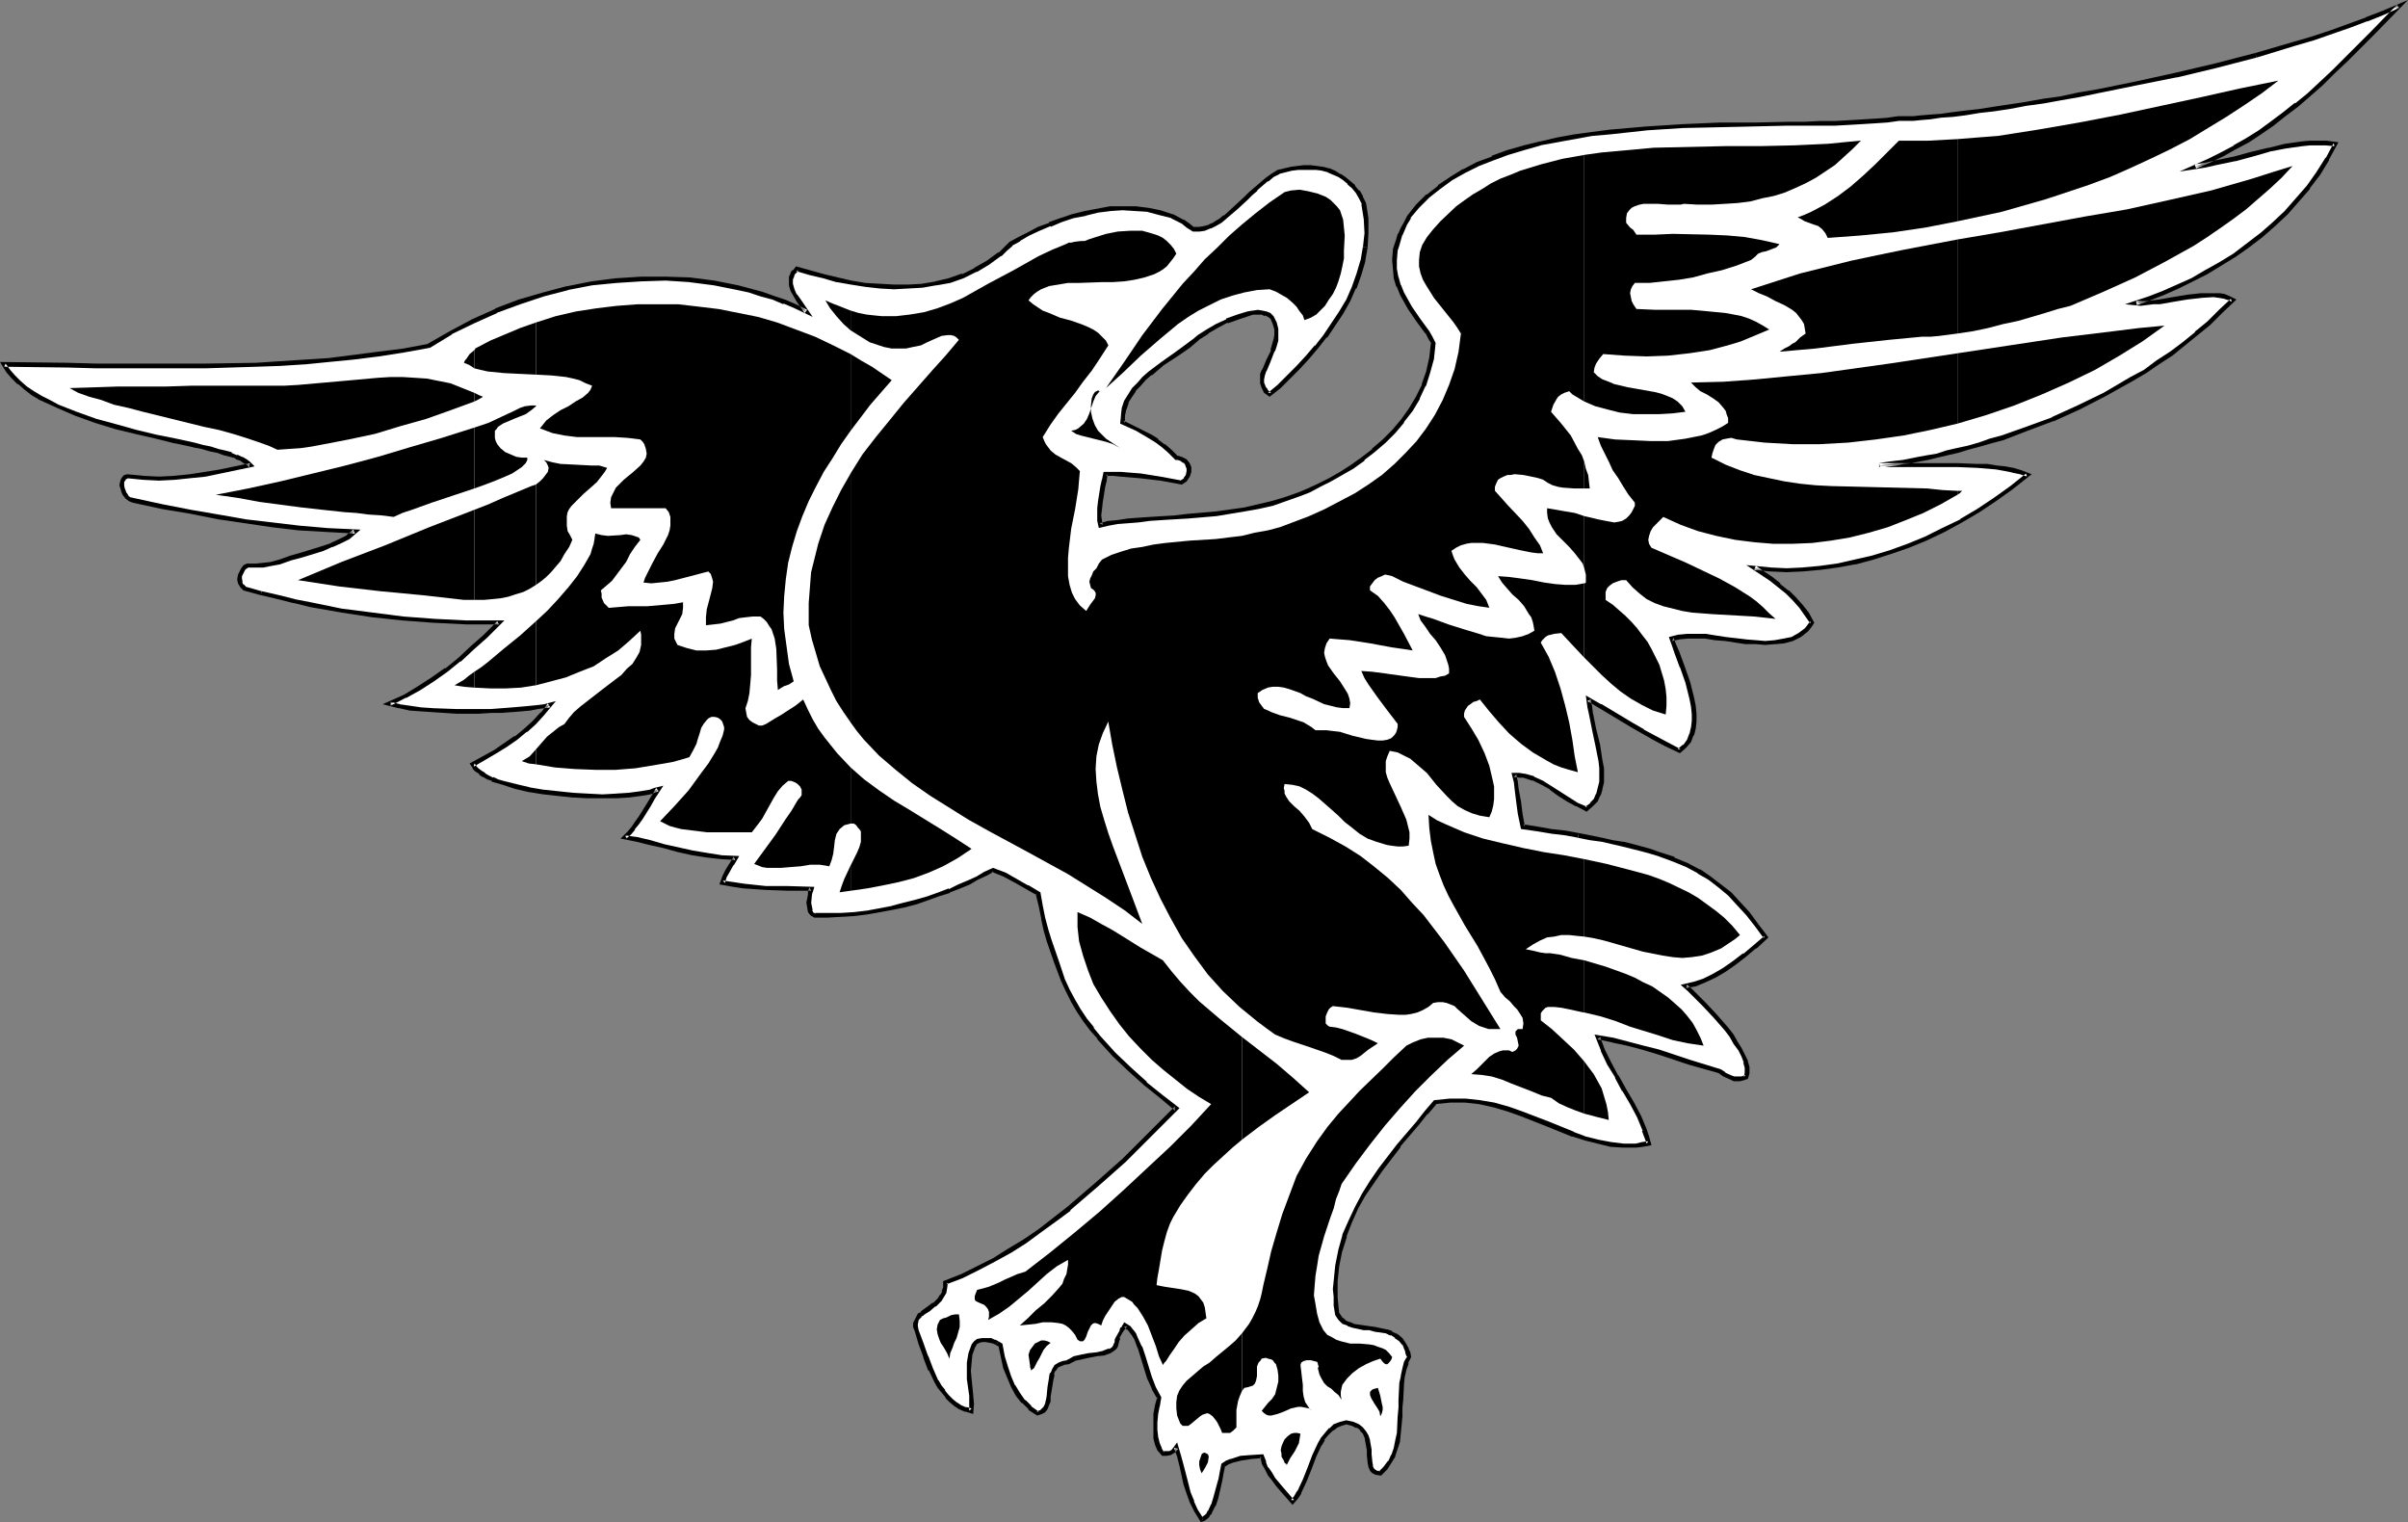 <?xml version="1.0" encoding="UTF-8" standalone="no"?>
<svg
   version="1.0"
   width="130.237mm"
   height="82.324mm"
   id="svg55"
   sodipodi:docname="Bird 29.wmf"
   xmlns:inkscape="http://www.inkscape.org/namespaces/inkscape"
   xmlns:sodipodi="http://sodipodi.sourceforge.net/DTD/sodipodi-0.dtd"
   xmlns="http://www.w3.org/2000/svg"
   xmlns:svg="http://www.w3.org/2000/svg">
  <rect width="100%" height="100%" fill="#808080" stroke="none"/>
  <sodipodi:namedview
     id="namedview55"
     pagecolor="#ffffff"
     bordercolor="#000000"
     borderopacity="0.25"
     inkscape:showpageshadow="2"
     inkscape:pageopacity="0.0"
     inkscape:pagecheckerboard="0"
     inkscape:deskcolor="#d1d1d1"
     inkscape:document-units="mm" />
  <defs
     id="defs1">
    <pattern
       id="WMFhbasepattern"
       patternUnits="userSpaceOnUse"
       width="6"
       height="6"
       x="0"
       y="0" />
  </defs>
  <path
     style="fill:#ffffff;fill-opacity:1;fill-rule:evenodd;stroke:none"
     d="m 245.632,310.66 0.485,-0.323 0.485,-0.323 0.323,-0.323 0.323,-0.646 0.808,-1.292 0.485,-1.615 0.97,-3.554 0.323,-1.615 0.323,-1.615 0.646,-0.323 0.808,-0.323 1.939,-0.646 2.101,-0.323 h 2.262 l 0.485,1.292 0.485,1.131 0.646,1.131 0.808,1.131 0.808,0.969 0.97,1.131 2.101,2.423 0.808,-0.969 0.646,-0.969 0.97,-2.423 0.97,-2.423 1.131,-2.585 0.97,-2.423 0.646,-1.131 0.808,-0.969 0.808,-0.808 0.97,-0.646 1.131,-0.646 1.131,-0.323 1.293,0.323 1.131,0.485 0.646,0.646 0.646,0.808 0.485,0.808 0.162,0.808 0.323,1.939 v 0.808 l 0.162,1.777 0.162,0.646 0.162,0.646 0.485,0.485 0.485,0.162 0.808,0.162 1.131,-1.131 0.808,-1.131 0.646,-1.292 0.646,-1.615 0.323,-1.454 0.323,-1.615 0.162,-3.393 0.162,-1.777 v -1.615 l 0.162,-3.231 0.162,-1.615 0.323,-1.454 0.485,-1.292 0.485,-1.131 -0.162,-0.808 -0.162,-0.646 -0.646,-1.292 -0.646,-0.808 -0.97,-0.808 -0.97,-0.485 -0.97,-0.323 -2.262,-0.485 -1.131,-0.162 -1.131,-0.162 -2.262,-0.485 -0.97,-0.323 -0.97,-0.485 -0.808,-0.646 -0.646,-0.808 -0.162,-1.777 -0.162,-1.777 v -1.615 -1.615 l 0.323,-3.231 0.646,-3.069 0.97,-3.069 1.131,-2.746 1.293,-2.908 1.454,-2.746 1.616,-2.585 1.778,-2.423 3.717,-5.008 3.878,-4.523 1.778,-2.1 1.778,-2.1 1.616,-0.323 h 1.454 3.07 l 3.07,0.323 2.909,0.485 2.747,0.808 2.747,0.969 5.494,2.1 5.171,2.1 2.586,0.808 2.424,0.808 2.586,0.485 2.586,0.162 h 2.586 l 1.293,-0.162 1.293,-0.162 -0.323,-1.454 -0.485,-1.292 -1.131,-2.746 -1.454,-2.746 -1.454,-2.746 -1.616,-2.746 -1.454,-2.746 -1.454,-2.585 -0.97,-2.746 3.07,0.646 3.07,0.646 3.07,0.969 3.232,0.808 6.302,2.1 6.302,1.939 0.808,0.485 0.808,0.485 0.646,0.323 0.485,0.162 h 1.293 l 0.485,-0.162 0.808,-0.162 0.162,-0.969 v -0.969 l -0.323,-1.292 -0.485,-1.292 -0.646,-1.131 -0.808,-1.454 -0.97,-1.292 -0.97,-1.454 -2.262,-2.585 -2.262,-2.423 -1.131,-1.131 -0.97,-0.969 -0.97,-0.969 -0.808,-0.646 1.939,-0.485 1.939,-0.646 1.939,-0.969 2.101,-1.292 1.939,-1.292 2.101,-1.615 2.262,-1.777 2.262,-1.939 -1.939,-2.585 -1.778,-2.262 -1.939,-2.1 -1.778,-1.939 -1.939,-1.615 -2.101,-1.615 -2.262,-1.454 -2.424,-1.292 -2.747,-1.131 -3.07,-1.131 -1.778,-0.485 -1.616,-0.485 -1.939,-0.485 -1.939,-0.485 -2.101,-0.485 -2.262,-0.323 -2.262,-0.485 -2.586,-0.485 -2.586,-0.485 -2.747,-0.323 -2.909,-0.485 -3.07,-0.485 -0.485,-2.585 -0.323,-2.423 -0.323,-2.746 -0.323,-1.454 -0.323,-1.454 1.131,0.162 0.97,0.162 1.939,0.485 1.778,0.969 1.778,0.969 1.778,1.131 1.778,1.131 1.778,1.131 1.778,0.969 1.131,-0.969 0.808,-0.808 0.646,-1.292 0.323,-1.131 0.323,-1.292 v -1.454 -1.454 l -0.162,-1.615 -0.646,-3.069 -0.646,-3.231 -0.808,-3.231 -0.162,-1.454 -0.162,-1.454 2.262,1.292 4.363,2.585 2.262,1.292 2.101,1.454 2.424,1.131 2.424,1.454 2.586,1.292 1.131,-0.969 0.808,-1.131 0.646,-1.292 0.323,-1.292 0.162,-1.454 v -1.454 l -0.162,-1.615 -0.323,-1.615 -0.808,-3.069 -1.131,-3.231 -1.131,-3.069 -0.485,-1.454 -0.646,-1.292 1.616,-0.323 1.616,-0.162 h 1.778 1.939 l 2.101,0.323 1.939,0.162 4.202,0.646 2.101,0.162 1.939,0.162 1.939,-0.162 1.939,-0.323 1.616,-0.485 1.616,-0.808 0.646,-0.485 0.646,-0.485 0.646,-0.808 0.485,-0.646 -0.97,-1.777 -1.293,-1.615 -1.293,-1.454 -1.454,-1.454 -1.616,-1.292 -1.778,-1.292 -3.394,-2.262 3.232,0.323 h 3.394 3.394 l 3.555,-0.323 3.555,-0.646 3.555,-0.646 3.555,-0.969 3.555,-1.131 3.717,-1.292 3.555,-1.454 3.555,-1.615 3.717,-1.939 3.394,-2.1 3.555,-2.262 3.232,-2.423 3.394,-2.585 -1.454,-0.646 -1.616,-0.323 -1.616,-0.323 -1.778,-0.323 -1.939,-0.162 -1.939,-0.162 h -4.04 -15.998 l 0.97,-0.162 1.293,-0.162 1.131,-0.162 1.616,-0.162 1.454,-0.323 1.616,-0.323 1.939,-0.323 1.939,-0.485 1.939,-0.485 2.101,-0.485 2.101,-0.646 2.424,-0.646 2.262,-0.646 2.424,-0.646 5.01,-1.777 5.171,-2.1 5.333,-2.262 5.494,-2.746 5.333,-3.069 2.747,-1.615 2.586,-1.777 2.747,-1.939 2.586,-1.939 2.586,-2.1 2.586,-2.1 2.424,-2.423 2.424,-2.262 -0.646,-0.485 -0.97,-0.323 -1.131,-0.162 -1.131,-0.162 -2.586,0.162 -2.747,0.323 -2.909,0.485 -2.747,0.485 -1.454,0.162 h -1.131 l -1.293,0.162 -0.97,-0.162 2.747,-0.969 2.909,-0.969 2.909,-1.292 2.909,-1.454 2.909,-1.615 2.747,-1.615 2.909,-1.777 2.747,-1.939 2.747,-2.1 2.586,-2.262 2.586,-2.423 2.262,-2.585 2.262,-2.585 1.939,-2.908 1.939,-2.908 1.616,-3.069 -1.778,-0.162 h -3.394 l -1.778,0.162 -3.232,0.485 -3.394,0.646 -3.394,0.969 -3.555,0.969 -3.878,0.808 -2.101,0.485 -2.101,0.323 2.747,-1.292 2.586,-1.292 2.747,-1.292 2.586,-1.615 2.586,-1.615 2.424,-1.777 2.586,-1.777 2.424,-1.939 2.586,-2.1 2.424,-2.262 2.586,-2.423 2.424,-2.423 2.586,-2.585 2.747,-2.746 2.747,-2.746 2.747,-2.908 -3.232,1.292 -3.232,1.454 -3.555,1.292 -3.555,1.292 -3.878,1.131 -3.878,1.292 -7.918,2.262 -8.08,2.1 -8.08,1.939 -8.242,1.777 -7.757,1.615 -3.878,0.646 -3.717,0.646 -3.717,0.646 -3.394,0.485 -3.394,0.646 -3.232,0.485 -3.07,0.485 -2.747,0.323 -2.586,0.323 -2.424,0.323 -2.101,0.162 -1.939,0.162 -1.616,0.162 h -1.293 -0.97 -0.808 l -2.101,0.323 -2.424,0.162 -2.586,0.162 -2.747,0.162 -2.909,0.162 h -3.07 l -3.232,0.162 h -3.394 -6.949 l -7.11,0.162 -7.434,0.323 -7.595,0.323 -7.434,0.808 -3.555,0.485 -3.717,0.485 -3.555,0.646 -3.394,0.808 -3.394,0.808 -3.232,0.969 -3.07,1.131 -3.07,1.292 -2.747,1.292 -2.586,1.615 -2.586,1.777 -2.262,1.777 -2.101,2.1 -1.778,2.262 -0.646,1.131 -0.646,1.292 -0.485,0.969 -0.323,1.131 -0.323,1.131 -0.323,0.969 -0.162,2.1 v 1.777 l 0.323,1.777 0.485,1.615 0.646,1.615 0.808,1.615 0.97,1.292 1.778,2.746 1.616,2.262 0.646,1.131 0.646,1.131 -0.162,1.615 -0.162,1.454 -0.646,2.908 -0.97,2.585 -1.293,2.585 -1.454,2.423 -1.616,2.423 -1.778,2.1 -1.939,1.939 -2.262,1.939 -2.101,1.615 -2.262,1.615 -2.101,1.454 -2.262,1.292 -2.262,1.131 -2.101,0.969 -2.101,0.969 -2.747,0.969 -2.747,0.808 -2.747,0.646 -2.909,0.485 -5.818,0.969 -5.656,0.485 -2.586,0.323 h -2.747 l -2.424,0.323 -2.424,0.162 -2.262,0.162 -1.939,0.323 -1.939,0.162 -1.616,0.485 -0.162,-0.969 v -1.131 -1.292 l 0.162,-1.615 0.485,-2.908 0.323,-1.454 0.323,-1.292 h 1.454 l 1.616,0.162 1.939,0.162 1.939,0.162 4.202,0.485 4.363,0.969 0.646,-0.646 0.646,-0.808 0.162,-0.808 v -0.808 l -0.323,-0.808 -0.485,-0.646 -0.808,-0.485 h -0.485 l -0.485,-0.162 -1.293,-1.292 -1.293,-1.131 -1.293,-0.969 -1.454,-0.969 -2.747,-1.454 -2.909,-1.292 v -1.454 l 0.323,-1.454 0.485,-1.454 0.646,-1.131 0.808,-1.292 1.131,-1.131 0.97,-1.131 1.293,-1.131 2.586,-1.939 2.586,-1.939 2.586,-1.777 1.131,-0.808 1.131,-0.969 1.616,-1.131 1.939,-0.969 2.101,-1.131 2.262,-0.808 2.101,-0.646 0.97,-0.162 0.97,-0.162 0.808,0.162 0.808,0.162 0.808,0.323 0.485,0.485 0.646,1.131 0.323,1.131 v 1.131 l -0.162,1.131 -0.323,1.131 -0.323,1.131 -0.97,1.939 -0.808,1.939 -0.323,0.969 -0.162,0.808 v 0.969 l 0.323,0.808 0.485,0.808 0.808,0.646 1.939,-1.615 1.939,-1.939 1.939,-1.939 1.939,-2.1 1.778,-2.1 1.778,-2.262 1.778,-2.262 1.616,-2.423 1.293,-2.585 1.293,-2.585 0.97,-2.746 0.808,-2.746 0.485,-2.746 0.162,-2.908 v -3.069 l -0.485,-2.908 -0.485,-1.292 -0.808,-1.131 -0.808,-1.131 -0.97,-0.808 -0.97,-0.808 -0.97,-0.646 -1.131,-0.646 -0.97,-0.323 -1.293,-0.323 -1.131,-0.162 -1.293,-0.162 h -1.293 l -1.293,0.162 -1.454,0.162 -2.586,0.646 -1.131,0.646 -1.131,0.808 -2.262,1.939 -1.131,0.969 -0.97,0.969 -2.101,1.939 -2.101,1.777 -0.97,0.808 -1.131,0.646 -1.131,0.485 -0.97,0.485 -1.131,0.162 h -1.131 l -1.131,-0.808 -1.131,-0.646 -2.262,-1.131 -2.424,-0.808 -2.424,-0.646 -2.586,-0.162 -2.586,-0.162 -2.424,0.162 -2.586,0.485 -2.586,0.485 -2.586,0.646 -2.424,0.646 -2.262,0.969 -2.262,0.969 -2.101,0.969 -1.939,0.969 -1.616,1.131 -1.131,0.969 -1.131,1.131 -2.424,1.615 -2.586,1.615 -2.586,1.131 -2.747,0.969 -2.747,0.646 -2.747,0.323 -2.909,0.323 h -2.909 l -2.909,-0.162 -2.909,-0.323 -2.909,-0.323 -2.909,-0.646 -2.747,-0.646 -2.747,-0.808 -2.747,-0.808 -0.485,0.646 -0.323,0.485 -0.323,0.485 -0.162,0.646 v 0.969 l 0.323,1.131 0.646,1.131 0.646,1.131 1.616,2.1 -2.262,-0.969 -2.262,-0.969 -2.424,-0.808 -2.262,-0.808 -2.424,-0.808 -2.424,-0.485 -4.848,-0.969 -4.848,-0.646 -5.01,-0.323 -5.01,0.162 -5.01,0.323 -5.01,0.646 -5.01,0.969 -5.01,1.292 -4.848,1.454 -4.848,1.777 -4.686,2.1 -4.525,2.423 -4.363,2.585 -5.333,0.969 -5.171,0.808 -5.01,0.646 -5.01,0.646 -5.01,0.323 -5.01,0.323 -4.848,0.323 -10.342,0.162 H 25.694 19.715 L 13.736,74.636 H 7.434 l -6.626,-0.162 0.808,1.292 1.131,1.292 1.131,1.131 1.454,1.131 1.454,0.969 1.454,0.969 1.778,0.969 1.778,0.808 3.717,1.615 4.04,1.292 4.202,1.292 4.04,1.131 4.202,0.969 3.878,0.808 3.717,0.808 1.778,0.485 1.616,0.323 1.454,0.323 1.454,0.485 1.293,0.323 1.131,0.485 0.97,0.323 0.808,0.485 0.646,0.485 0.485,0.485 -6.141,1.292 -3.07,0.485 -3.232,0.485 -3.07,0.323 h -3.232 -3.232 l -3.232,-0.323 -0.323,0.162 -0.323,0.162 -0.323,0.323 v 0.323 l -0.162,0.808 0.162,0.969 0.323,0.808 0.646,0.646 0.646,0.485 0.646,0.162 5.979,1.292 5.656,0.969 5.656,1.131 5.494,0.808 5.656,0.808 5.494,0.646 5.494,0.485 5.818,0.162 -1.454,1.131 -1.616,0.969 -1.616,0.808 -1.939,0.646 -2.101,0.646 -2.101,0.646 -2.262,0.646 -2.424,0.808 -1.616,0.323 -1.616,0.323 h -1.616 -1.778 l -0.323,0.323 -0.485,0.485 -0.323,0.646 -0.162,0.646 -0.162,0.808 0.162,0.646 0.323,0.646 0.485,0.485 3.555,0.969 3.394,0.969 3.232,0.808 3.232,0.646 6.464,1.292 6.302,0.808 6.302,0.808 6.464,0.485 6.464,0.162 6.626,0.162 -2.747,2.746 -2.747,2.423 -2.586,2.423 -2.747,2.1 -2.586,1.939 -2.909,1.777 -2.909,1.615 -3.07,1.615 1.939,0.323 2.262,0.485 2.101,0.162 2.424,0.323 4.848,0.162 h 4.686 2.424 l 2.101,-0.162 2.101,-0.162 2.101,-0.162 1.616,-0.162 1.616,-0.162 1.454,-0.323 0.97,-0.162 -1.454,1.777 -1.616,1.777 -1.778,1.615 -1.939,1.615 -2.101,1.454 -2.262,1.292 -4.525,2.585 0.323,0.646 0.485,0.485 0.646,0.485 0.808,0.485 0.808,0.485 0.97,0.485 0.97,0.323 1.293,0.485 2.424,0.646 2.747,0.646 2.909,0.485 3.07,0.323 3.07,0.323 2.909,0.162 h 3.07 2.909 l 2.424,-0.162 2.424,-0.323 1.131,-0.162 0.808,-0.162 0.97,-0.323 0.646,-0.162 -0.97,1.615 -0.808,1.454 -0.97,1.454 -0.808,1.292 -0.646,1.131 -0.808,0.969 -0.808,0.969 -0.97,0.808 2.424,0.485 2.747,0.646 2.909,0.808 2.747,0.646 3.07,0.646 2.909,0.485 2.909,0.323 2.909,0.162 -0.808,1.292 -0.646,1.292 -0.646,1.292 -0.485,1.292 2.101,0.323 2.262,0.323 4.525,0.323 4.525,0.162 h 4.686 l -0.162,0.646 -0.162,0.646 -0.162,1.615 0.162,0.969 0.162,0.646 0.323,0.646 0.646,0.323 h 2.586 2.747 l 2.747,-0.323 2.586,-0.323 2.586,-0.323 2.586,-0.646 2.424,-0.485 2.424,-0.646 2.424,-0.808 2.262,-0.646 2.101,-0.808 1.939,-0.808 1.939,-0.969 1.778,-0.808 1.616,-0.969 1.616,-0.808 2.424,1.131 2.262,1.131 2.262,1.292 2.262,1.292 0.485,2.746 0.485,2.423 0.646,2.423 0.646,2.1 1.454,4.2 1.454,3.877 0.97,2.1 1.131,2.1 1.131,2.1 1.293,1.939 1.293,1.777 1.454,1.777 3.07,3.393 3.232,3.069 3.232,2.908 3.07,2.585 3.232,2.423 -5.333,5.331 -5.333,5.331 -5.656,5.008 -5.656,4.846 -2.909,2.423 -3.07,2.1 -3.07,2.1 -3.07,2.1 -3.07,1.777 -3.394,1.777 -3.232,1.454 -3.394,1.454 v 0.969 l -0.323,0.969 -0.323,0.808 -0.485,0.646 -1.131,1.131 -1.293,0.808 -1.131,0.969 -0.646,0.323 -0.323,0.646 -0.323,0.485 -0.162,0.485 v 0.808 l 0.162,0.646 0.97,2.746 0.97,2.585 0.97,2.746 1.293,2.423 0.646,1.131 0.646,0.969 0.808,0.969 0.808,0.808 0.97,0.808 0.97,0.485 0.97,0.485 1.293,0.323 v -1.454 -1.615 l -0.485,-3.393 -0.162,-1.615 0.162,-1.777 0.323,-1.777 0.646,-1.777 0.323,-0.485 0.646,-0.323 0.646,-0.323 h 0.97 l 0.808,0.162 0.808,0.323 0.646,0.323 0.485,0.323 0.646,2.262 0.485,2.262 0.808,1.939 0.808,1.939 0.97,1.615 1.131,1.454 1.293,1.292 1.454,1.131 0.808,-0.162 0.485,-0.323 0.485,-0.646 0.323,-0.646 0.162,-0.808 0.162,-0.969 0.162,-1.777 0.323,-1.939 0.162,-0.808 0.323,-0.808 0.485,-0.646 0.646,-0.485 0.808,-0.323 h 0.97 l 0.485,-0.485 0.646,-0.323 1.616,-0.323 1.454,-0.323 1.616,-0.162 1.454,-0.323 1.293,-0.485 0.485,-0.162 0.485,-0.485 0.162,-0.485 0.162,-0.485 0.162,-0.485 0.162,-0.646 0.646,-1.131 0.323,-0.485 0.323,-0.485 0.162,-0.162 v -0.162 l 0.808,0.485 0.485,0.646 0.485,0.808 0.485,0.646 0.808,1.777 0.646,2.1 0.646,2.1 0.646,2.1 0.808,2.1 1.131,1.939 -0.323,1.777 -0.323,1.615 -0.162,1.615 v 1.777 l 0.162,1.454 0.323,1.292 0.485,1.131 0.646,0.808 h 0.646 l 0.808,-0.162 0.646,-0.323 0.323,-0.323 0.323,-0.323 0.646,1.777 0.485,1.777 0.808,3.716 0.485,1.939 0.808,1.777 0.808,1.777 z"
     id="path1" />
  <path
     style="fill:#000000;fill-opacity:1;fill-rule:evenodd;stroke:none"
     d="m 245.47,311.144 0.808,-0.323 0.646,-0.485 0.323,-0.323 v -0.162 l 0.485,-0.485 v -0.162 l 0.646,-1.292 0.162,-0.162 0.485,-1.454 0.808,-3.554 v 0 l 0.323,-1.777 0.323,-1.454 -0.162,0.323 0.808,-0.485 h -0.162 l 0.97,-0.323 h -0.162 l 1.939,-0.485 v 0 l 2.101,-0.323 h -0.162 l 2.262,-0.162 -0.323,-0.323 0.323,1.292 v 0.162 l 0.646,1.131 v 0 l 0.646,1.292 0.808,0.969 0.808,1.131 v 0 l 0.97,1.131 2.424,2.746 1.131,-1.292 0.646,-0.969 v -0.162 l 1.131,-2.423 v 0 l 0.97,-2.423 v 0 l 0.97,-2.585 1.131,-2.423 v 0.162 l 0.646,-1.131 h -0.162 l 0.808,-0.969 v 0 l 0.808,-0.808 v 0 l 0.97,-0.646 h -0.162 l 1.131,-0.485 v 0 l 1.131,-0.323 h -0.323 l 1.293,0.323 v 0 l 0.97,0.485 v -0.162 l 0.808,0.646 h -0.162 l 0.646,0.646 v 0 l 0.323,0.808 v -0.162 l 0.162,0.969 v 0 l 0.323,1.777 v 0.969 l 0.162,1.615 0.162,0.808 0.323,0.808 0.485,0.485 0.646,0.323 1.131,0.162 1.293,-1.292 v 0 l 0.808,-1.292 v 0 l 0.808,-1.292 v -0.162 l 0.485,-1.454 0.485,-1.454 v -0.162 l 0.162,-1.615 0.323,-3.393 v 0 -1.777 l 0.162,-1.615 0.162,-3.231 v 0 l 0.162,-1.615 v 0.162 l 0.323,-1.454 0.485,-1.292 h -0.162 l 0.646,-1.292 -0.162,-0.969 -0.323,-0.646 v -0.162 l -0.646,-1.131 -0.646,-0.969 -0.97,-0.808 -1.131,-0.485 v -0.162 l -0.97,-0.323 h -0.162 l -2.262,-0.485 -1.131,-0.162 -1.131,-0.162 -2.262,-0.323 h 0.162 l -1.131,-0.485 0.162,0.162 -0.97,-0.485 h 0.162 l -0.808,-0.646 0.162,0.162 -0.646,-0.969 v 0.162 l -0.162,-1.615 -0.162,-1.777 v 0 -1.615 -1.615 0 l 0.323,-3.069 0.646,-3.231 v 0.162 l 0.97,-3.069 -0.162,0.162 1.131,-2.908 1.293,-2.908 1.454,-2.585 v 0 l 1.778,-2.585 1.778,-2.585 3.717,-4.846 h -0.162 l 3.878,-4.523 1.778,-2.262 v 0.162 l 1.778,-2.1 h -0.323 l 1.616,-0.162 1.616,-0.162 h -0.162 3.07 v 0 l 2.909,0.323 2.909,0.646 v 0 l 2.747,0.808 2.747,0.969 v 0 l 5.333,2.1 5.171,2.1 h 0.162 l 2.586,0.808 2.586,0.646 v 0 l 2.586,0.646 2.586,0.162 h 2.747 l 1.293,-0.162 1.778,-0.323 -0.485,-1.777 -0.485,-1.454 v 0 l -1.131,-2.746 -1.454,-2.746 -1.616,-2.746 v 0 l -1.616,-2.908 v 0.162 l -1.454,-2.746 -1.293,-2.585 v 0 l -0.97,-2.585 -0.485,0.485 3.07,0.646 h -0.162 l 3.07,0.646 3.07,0.808 3.232,0.969 6.302,2.1 6.302,1.777 h -0.162 l 0.97,0.646 v 0 l 1.454,0.646 v 0 l 0.646,0.323 h 1.293 l 0.646,-0.162 v 0 l 0.97,-0.323 0.323,-1.131 v -1.292 l -0.323,-1.131 v -0.162 l -0.646,-1.292 -0.646,-1.292 v 0 l -0.808,-1.292 -0.808,-1.454 -1.131,-1.454 v 0 l -2.262,-2.585 -2.262,-2.423 -1.131,-1.131 -0.97,-0.969 -0.97,-0.969 -0.808,-0.646 -0.162,0.646 1.939,-0.323 1.939,-0.808 v 0 l 2.101,-0.969 v 0 l 1.939,-1.131 2.101,-1.454 2.101,-1.615 v 0 l 2.101,-1.777 h 0.162 l 2.424,-2.262 -2.101,-2.746 v 0 l -1.778,-2.423 v 0 l -1.939,-2.1 -1.778,-1.939 v 0 l -2.101,-1.615 v 0 l -2.101,-1.615 -2.101,-1.454 h -0.162 l -2.424,-1.292 -2.747,-1.131 v -0.162 l -3.07,-0.969 -1.778,-0.646 -1.778,-0.485 -1.778,-0.485 -1.939,-0.485 h -0.162 l -2.101,-0.323 -2.101,-0.485 -2.424,-0.485 -2.424,-0.485 -0.162,0.969 2.424,0.485 2.424,0.323 2.101,0.485 2.101,0.485 v 0 l 1.939,0.485 1.939,0.485 1.778,0.485 1.616,0.485 3.07,1.131 v 0 l 2.747,1.131 2.424,1.292 h -0.162 l 2.262,1.292 2.101,1.615 v 0 l 1.939,1.615 v 0 l 1.778,1.939 1.939,2.1 v 0 l 1.778,2.262 v 0 l 1.778,2.423 0.162,-0.485 -2.262,1.939 v 0 l -2.101,1.777 v -0.162 l -2.101,1.615 -2.101,1.454 -1.939,1.131 v 0 l -1.939,0.969 v 0 l -1.939,0.646 -2.747,0.646 1.454,1.292 0.97,0.969 0.97,0.969 1.131,1.131 2.262,2.423 2.262,2.585 v 0 l 0.97,1.292 0.808,1.454 0.97,1.292 v 0 l 0.646,1.292 0.485,1.292 -0.162,-0.162 0.323,1.131 v 0 0.969 0 l -0.162,0.969 0.323,-0.485 -0.808,0.323 h 0.162 -0.646 0.162 -1.293 0.162 l -0.485,-0.162 v 0 l -1.454,-0.646 h 0.162 l -0.97,-0.646 -6.302,-1.939 -6.302,-2.1 -3.232,-0.808 -3.07,-0.808 -3.07,-0.808 v 0 l -3.878,-0.646 1.293,3.231 v 0.162 l 1.293,2.746 1.616,2.585 v 0.162 l 1.454,2.746 v -0.162 l 1.616,2.746 1.454,2.746 1.131,2.746 h -0.162 l 0.485,1.292 0.485,1.292 0.323,-0.485 -1.293,0.162 -1.293,0.323 v 0 h -2.586 0.162 l -2.586,-0.323 -2.586,-0.485 v 0 l -2.586,-0.646 -2.586,-0.969 h 0.162 l -5.171,-2.1 -5.494,-2.1 v 0 l -2.747,-0.969 -2.909,-0.808 v 0 l -2.909,-0.485 -2.909,-0.323 h -0.162 -3.07 v 0 l -1.616,0.162 -1.616,0.162 -1.939,2.262 v 0 l -1.778,2.262 -3.878,4.523 v 0 l -3.717,4.846 -1.778,2.585 -1.616,2.585 v 0 l -1.454,2.746 -1.293,2.746 -1.293,2.908 v 0.162 l -0.808,2.908 v 0 l -0.646,3.231 -0.323,3.231 v 0 l -0.162,1.615 0.162,1.615 v 0.162 1.615 l 0.323,1.939 0.646,0.969 0.808,0.808 0.97,0.323 0.162,0.162 0.97,0.323 2.262,0.485 h 1.131 l 1.131,0.323 2.262,0.323 v 0 l 0.97,0.485 v -0.162 l 0.97,0.646 h -0.162 l 0.97,0.646 -0.162,-0.162 0.808,0.969 v -0.162 l 0.485,1.292 v -0.162 l 0.162,0.808 0.323,0.808 v -0.323 l -0.646,1.131 -0.323,1.292 -0.323,1.454 v 0.162 l -0.323,1.454 v 0.162 l -0.162,3.231 v 1.615 l -0.162,1.777 v -0.162 l -0.162,3.554 -0.323,1.454 v 0 l -0.323,1.615 -0.485,1.454 v -0.162 l -0.646,1.454 v -0.162 l -0.97,1.292 0.162,-0.162 -1.131,1.131 0.323,-0.162 h -0.808 0.162 l -0.485,-0.323 0.162,0.162 -0.485,-0.485 0.162,0.162 -0.323,-0.646 0.162,0.162 -0.162,-0.808 -0.162,-1.615 v -0.969 l -0.323,-1.777 v -0.162 l -0.323,-0.969 -0.485,-0.808 -0.646,-0.808 -0.808,-0.646 -1.131,-0.485 v 0 l -1.454,-0.323 -1.293,0.323 -1.293,0.485 -0.808,0.808 h -0.162 l -0.808,0.969 v 0 l -0.808,0.969 v 0 l -0.646,1.131 v 0 l -1.131,2.423 -0.97,2.585 v 0 l -0.97,2.423 v 0 l -1.131,2.423 v -0.162 l -0.646,1.131 -0.646,0.808 h 0.646 l -2.101,-2.423 -0.97,-1.131 0.162,0.162 -0.97,-1.131 -0.646,-1.131 -0.808,-1.131 v 0.162 l -0.485,-1.292 0.162,0.162 -0.646,-1.615 -2.586,0.162 v 0 l -2.101,0.162 v 0 l -1.939,0.646 h -0.162 l -0.808,0.323 v 0 l -0.97,0.646 -0.323,1.615 -0.323,1.777 v -0.162 l -0.97,3.554 -0.485,1.615 v -0.162 l -0.646,1.454 v -0.162 l -0.323,0.646 v 0 l -0.323,0.323 v 0 l -0.485,0.323 h 0.162 l -0.485,0.162 0.485,0.162 z"
     id="path2" />
  <path
     style="fill:#000000;fill-opacity:1;fill-rule:evenodd;stroke:none"
     d="m 322.715,170.273 -2.586,-0.485 -2.909,-0.323 -2.747,-0.485 -3.07,-0.485 0.323,0.485 -0.485,-2.585 -0.323,-2.585 -0.485,-2.585 -0.162,-1.454 -0.323,-1.454 -0.485,0.485 1.131,0.162 h -0.162 0.97 v 0 l 1.939,0.646 -0.162,-0.162 1.939,0.969 1.778,0.969 h -0.162 l 1.778,1.292 1.778,1.131 1.778,0.969 h 0.162 l 2.101,1.131 1.293,-1.131 0.97,-0.969 0.485,-1.131 0.162,-0.162 0.323,-1.131 v -0.162 l 0.323,-1.292 v 0 -1.454 -1.454 0 l -0.323,-1.615 -0.485,-3.231 v 0 l -0.808,-3.231 -0.646,-3.231 v 0.162 l -0.162,-1.454 -0.323,-1.454 -0.646,0.323 2.424,1.454 v 0 l 6.464,3.877 2.262,1.292 v 0 l 2.262,1.292 2.424,1.292 3.07,1.454 1.293,-1.131 0.97,-1.131 0.485,-1.292 0.162,-0.162 0.323,-1.292 0.162,-1.454 v -1.615 l -0.162,-1.615 -0.323,-1.615 v 0 l -0.808,-3.231 -1.131,-3.231 v 0 l -1.131,-3.069 v 0 l -0.646,-1.454 v 0 l -0.485,-1.292 -0.323,0.646 1.616,-0.323 h -0.162 l 1.778,-0.162 h -0.162 1.778 1.939 v 0 l 1.939,0.323 2.101,0.162 4.202,0.646 v 0 h 2.101 l 1.939,0.162 1.939,-0.162 h 0.162 l 1.778,-0.162 v 0 l 1.778,-0.485 1.616,-0.808 v 0 l 0.646,-0.485 0.162,-0.162 0.646,-0.485 0.646,-0.808 v 0 l 0.646,-0.969 -1.131,-2.1 -1.293,-1.615 v 0 l -1.293,-1.454 -1.454,-1.454 h -0.162 l -1.616,-1.292 v -0.162 l -1.616,-1.292 -3.394,-2.262 -0.323,0.808 3.232,0.323 v 0 l 3.394,0.162 3.394,-0.162 v 0 l 3.555,-0.323 3.555,-0.485 3.555,-0.646 h 0.162 l 3.555,-0.969 3.555,-1.131 3.717,-1.292 v 0 l 3.555,-1.454 3.717,-1.777 3.555,-1.939 v 0 l 3.555,-2.1 3.394,-2.262 3.394,-2.423 v 0 l 3.878,-3.069 -2.101,-0.808 -1.616,-0.485 v 0 l -1.778,-0.323 -1.616,-0.162 -1.939,-0.323 h -0.162 -1.939 l -4.04,-0.162 h -15.998 l 0.162,0.808 h 0.97 l 1.131,-0.162 1.293,-0.162 1.454,-0.323 1.616,-0.162 1.616,-0.323 1.778,-0.323 1.939,-0.485 v 0 l 2.101,-0.485 2.101,-0.485 2.101,-0.646 2.424,-0.646 2.262,-0.646 2.424,-0.646 5.01,-1.939 5.171,-1.939 h 0.162 l 5.333,-2.423 5.333,-2.746 5.494,-3.069 v 0 l 2.747,-1.615 2.586,-1.777 2.747,-1.777 2.586,-2.1 v 0 l 2.586,-2.1 v 0 l 2.586,-2.1 2.424,-2.423 2.909,-2.746 -1.293,-0.646 -1.131,-0.485 -0.97,-0.162 h -1.131 -0.162 -2.586 v 0 l -2.909,0.323 -2.909,0.485 -2.747,0.485 -1.293,0.162 -1.293,0.162 h 0.162 -1.293 -0.97 l 0.162,0.808 2.747,-0.969 2.909,-1.131 v 0 l 2.909,-1.292 2.909,-1.454 2.909,-1.454 v 0 l 2.909,-1.777 2.909,-1.777 2.747,-1.939 2.747,-2.1 v 0 l 2.586,-2.262 2.586,-2.423 2.262,-2.585 2.262,-2.585 v -0.162 l 2.101,-2.746 1.778,-2.908 v -0.162 l 1.939,-3.554 -2.424,-0.323 h -3.555 l -1.616,0.162 -3.394,0.485 -3.232,0.808 h -0.162 l -3.394,0.808 -3.555,0.969 v 0 l -3.878,0.808 -2.101,0.485 -2.101,0.323 0.323,0.808 2.747,-1.131 2.747,-1.292 2.586,-1.454 v 0 l 2.747,-1.454 2.424,-1.615 2.586,-1.777 2.424,-1.939 2.586,-1.939 v 0 l 2.424,-2.1 2.586,-2.262 2.424,-2.423 2.586,-2.423 2.586,-2.585 2.747,-2.746 L 492.233,0 l -5.333,2.262 -3.394,1.292 h 0.162 l -3.555,1.292 -3.555,1.292 -3.878,1.292 -3.878,1.131 -7.757,2.262 0.162,0.969 7.918,-2.423 3.878,-1.131 3.717,-1.292 3.717,-1.292 3.394,-1.292 h 0.162 l 3.232,-1.292 3.232,-1.454 -0.485,-0.646 -5.494,5.654 -2.747,2.746 -2.586,2.585 -2.424,2.423 -2.586,2.423 -2.424,2.262 -2.586,2.1 v -0.162 l -2.424,1.939 -2.586,1.939 -2.424,1.777 -2.586,1.615 -2.586,1.454 h 0.162 l -2.747,1.454 -2.586,1.292 -5.818,2.585 5.333,-0.808 2.101,-0.485 3.878,-0.808 h 0.162 l 3.555,-0.969 3.394,-0.969 h -0.162 l 3.394,-0.646 3.394,-0.485 1.616,-0.162 v 0 h 3.394 -0.162 l 1.778,0.162 -0.162,-0.646 -1.616,3.069 v -0.162 l -1.939,3.069 -1.939,2.746 v 0 l -2.262,2.585 -2.262,2.585 -2.586,2.423 -2.586,2.262 0.162,-0.162 -2.747,2.1 -2.747,2.1 -2.909,1.777 -2.909,1.615 v 0 l -2.747,1.615 -2.909,1.292 -2.909,1.292 v 0 l -2.909,1.131 -4.848,1.615 3.232,0.323 1.293,-0.162 v 0 l 1.293,-0.162 h 1.293 l 2.747,-0.485 2.909,-0.485 2.909,-0.323 h -0.162 l 2.586,-0.162 v 0 l 1.131,0.162 0.97,0.162 v 0 l 0.97,0.323 -0.162,-0.162 0.808,0.485 -0.162,-0.646 -2.424,2.262 -2.424,2.423 -2.586,2.1 h 0.162 l -2.586,2.1 v 0 l -2.586,1.939 -2.747,1.777 -2.586,1.939 -2.747,1.454 v 0 l -5.494,3.231 -5.333,2.585 -5.333,2.423 h 0.162 l -5.333,1.939 -5.01,1.777 -2.424,0.646 -2.262,0.808 -2.262,0.646 -2.262,0.485 -2.101,0.485 -1.939,0.646 v 0 l -1.939,0.323 -1.778,0.323 -1.616,0.323 -1.616,0.323 -1.454,0.162 -1.293,0.162 -1.131,0.162 -0.97,0.162 v 0.808 h 15.998 l 4.04,0.162 1.939,0.162 v 0 l 1.939,0.162 1.778,0.323 1.616,0.323 h -0.162 l 1.616,0.323 1.454,0.485 -0.162,-0.646 -3.232,2.585 v 0 l -3.394,2.423 -3.394,2.262 -3.555,2.1 h 0.162 l -3.717,1.777 -3.555,1.777 -3.555,1.454 v 0 l -3.555,1.292 -3.717,1.131 -3.555,0.808 v 0 l -3.555,0.808 -3.555,0.485 -3.555,0.323 h 0.162 l -3.394,0.162 -3.394,-0.162 h 0.162 l -5.01,-0.485 4.848,3.231 1.616,1.292 v 0 l 1.616,1.292 v 0 l 1.454,1.454 1.293,1.454 v 0 l 1.131,1.615 1.131,1.615 v -0.485 l -0.646,0.808 0.162,-0.162 -0.646,0.808 -0.646,0.485 v 0 l -0.646,0.485 v 0 l -1.454,0.808 v 0 l -1.616,0.323 v 0 l -1.778,0.323 v 0 l -1.939,0.162 -1.939,-0.162 -2.101,-0.162 h 0.162 l -4.202,-0.485 -2.101,-0.323 -1.939,-0.323 h -0.162 -1.939 -1.778 v 0 l -1.616,0.162 h -0.162 l -1.939,0.485 0.646,1.777 v 0 l 0.485,1.454 v 0 l 1.131,3.069 v -0.162 l 1.131,3.231 0.808,3.231 v 0 l 0.323,1.615 0.162,1.615 v -0.162 1.454 0 l -0.162,1.454 v -0.162 l -0.323,1.454 v -0.162 l -0.485,1.292 v 0 l -0.808,1.131 v -0.162 l -1.131,0.969 h 0.646 l -2.747,-1.454 -2.424,-1.292 -2.424,-1.292 h 0.162 l -2.262,-1.292 -6.464,-3.877 h -0.162 l -3.07,-1.777 0.323,2.423 0.323,1.454 v 0 l 0.646,3.231 0.646,3.069 v 0 l 0.646,3.231 0.162,1.454 v 0 1.454 1.454 -0.162 l -0.323,1.292 v 0 l -0.323,1.292 v -0.162 l -0.485,1.131 v 0 l -0.808,0.808 h 0.162 l -1.131,0.808 h 0.485 l -1.939,-0.808 v 0 l -1.778,-1.131 -1.778,-1.131 -1.778,-1.131 v 0 l -1.778,-1.131 -1.778,-0.808 -0.162,-0.162 -1.778,-0.485 h -0.162 l -0.97,-0.162 v 0 h -1.616 l 0.485,1.939 0.162,1.454 0.323,2.585 0.323,2.423 0.646,3.069 3.394,0.485 2.909,0.485 2.747,0.323 2.586,0.485 z"
     id="path3" />
  <path
     style="fill:#000000;fill-opacity:1;fill-rule:evenodd;stroke:none"
     d="m 461.044,10.824 -8.08,2.1 -8.242,1.939 v 0 l -8.08,1.777 -7.918,1.615 -3.878,0.646 -3.717,0.808 -3.555,0.485 -3.555,0.646 -3.232,0.485 -3.232,0.485 -3.07,0.485 -2.909,0.323 -2.586,0.323 -2.262,0.323 -2.262,0.162 -1.939,0.162 -1.454,0.162 v 0 h -1.293 -0.97 v 0 h -0.808 l -2.262,0.323 -2.262,0.162 -2.747,0.162 h 0.162 l -2.747,0.162 -2.909,0.162 h -3.07 l -3.232,0.162 h -3.394 l -6.949,0.162 h -7.11 l -7.434,0.323 -7.595,0.485 v 0 l -7.434,0.646 -3.717,0.485 -3.555,0.485 -3.555,0.646 -3.394,0.808 h -0.162 l -3.232,0.808 -3.394,0.969 -3.07,1.131 v 0.162 l -3.07,1.131 -2.747,1.454 h -0.162 l -2.586,1.615 -2.424,1.615 v 0.162 l -2.262,1.777 h -0.162 l -2.101,2.1 v 0 l -1.778,2.262 v 0 l -0.646,1.292 v 0 l -0.646,1.131 -0.485,1.131 -0.162,0.162 -0.323,1.131 -0.323,0.969 -0.323,0.969 v 0.162 l -0.162,1.939 v 0.162 l 0.162,1.777 v 0 l 0.162,1.939 v 0 l 0.485,1.615 0.162,0.162 0.646,1.615 0.808,1.454 v 0 l 0.808,1.454 1.778,2.585 1.778,2.423 v -0.162 l 0.646,1.292 0.646,0.969 -0.162,-0.162 -0.162,1.454 -0.162,1.454 v 0 l -0.646,2.908 -0.97,2.746 0.162,-0.162 -1.293,2.585 v 0 l -1.454,2.423 -1.616,2.262 v 0 l -1.778,2.1 -1.939,1.939 -2.262,1.939 h 0.162 l -2.101,1.615 v 0 l -2.262,1.615 -2.262,1.454 v 0 l -2.262,1.292 -2.262,1.131 -2.101,0.969 -1.939,0.808 v 0 l -2.747,0.969 -2.747,0.808 -2.747,0.646 v 0 l -2.747,0.646 -5.818,0.808 -5.656,0.485 -2.747,0.323 h 0.162 l -2.747,0.162 v 0 l -2.586,0.162 -2.424,0.162 -2.101,0.162 -2.101,0.323 -1.778,0.162 h -0.162 l -1.616,0.485 0.646,0.323 -0.162,-0.808 v 0 l -0.162,-1.131 0.162,-1.292 v 0 l 0.162,-1.454 0.485,-3.069 v 0 l 0.323,-1.292 v -0.162 l 0.162,-1.131 -0.323,0.323 h 1.454 v 0 l 1.616,0.162 v 0 l 1.939,0.162 v 0 l 1.939,0.162 4.202,0.485 4.363,0.808 0.97,-0.646 0.646,-0.969 0.323,-0.969 v -0.969 l -0.323,-0.808 -0.646,-0.808 -0.97,-0.485 -0.485,-0.162 v 0 l -0.646,-0.162 0.323,0.162 -1.293,-1.292 -1.293,-1.131 h -0.162 l -1.293,-0.969 v -0.162 l -1.293,-0.808 v 0 l -2.909,-1.454 -2.909,-1.454 0.323,0.485 v -1.454 0 l 0.323,-1.454 v 0.162 l 0.485,-1.454 -0.162,0.162 0.808,-1.292 v 0 l 0.808,-1.131 h -0.162 l 1.131,-1.131 0.97,-1.131 1.293,-1.131 v 0.162 l 2.424,-2.1 2.747,-1.777 2.586,-1.777 1.131,-0.969 v 0 l 1.131,-0.969 -0.162,0.162 1.778,-1.131 h -0.162 l 1.939,-1.131 2.101,-1.131 v 0.162 l 2.262,-0.808 1.939,-0.646 v 0 l 0.97,-0.323 v 0 h 0.97 -0.162 0.97 v 0 l 0.646,0.323 V 64.458 l 0.646,0.323 v 0 l 0.646,0.485 -0.162,-0.162 0.485,1.131 v 0 l 0.323,1.131 v -0.162 1.131 0 l -0.162,1.131 v -0.162 l -0.323,1.131 -0.323,1.131 h 0.162 l -0.97,1.939 -0.808,1.939 -0.162,0.162 -0.323,0.808 v 0.162 0.808 0.969 l 0.323,0.969 0.485,0.969 1.131,0.808 2.262,-1.777 1.939,-1.939 1.939,-1.939 1.939,-2.1 1.778,-2.1 v 0 l 1.778,-2.262 h 0.162 l 1.616,-2.423 1.616,-2.423 v 0 l 1.454,-2.585 1.131,-2.585 h 0.162 l 0.97,-2.746 0.808,-2.746 v -0.162 l 0.485,-2.746 v 0 h -0.97 v -0.162 l -0.485,2.908 v -0.162 l -0.808,2.746 -0.97,2.746 v 0 l -1.131,2.585 -1.454,2.423 v 0 l -1.616,2.423 -1.616,2.423 v 0 l -1.778,2.262 v -0.162 l -1.778,2.1 -1.939,2.1 -1.939,1.939 -1.939,1.939 -1.939,1.615 h 0.646 l -0.808,-0.646 h 0.162 l -0.646,-0.808 0.162,0.162 -0.323,-0.808 v 0.162 -0.969 0.162 l 0.162,-0.808 v 0 l 0.323,-0.969 v 0.162 l 0.808,-1.939 0.808,-2.1 0.162,-0.162 0.323,-0.969 0.323,-1.131 v 0 -1.292 0 -1.131 l -0.323,-1.292 v 0 l -0.646,-1.292 -0.646,-0.646 -0.808,-0.323 -0.808,-0.162 v 0 l -0.97,-0.162 v 0 l -0.97,0.162 h -0.162 l -0.97,0.162 v 0 l -2.101,0.646 -2.262,0.808 v 0.162 l -2.101,0.969 -1.939,1.131 v 0 l -1.778,1.131 v 0 l -1.131,0.969 0.162,-0.162 -1.293,0.969 -2.424,1.777 -2.747,1.939 -2.586,1.939 v 0 l -1.293,1.131 -0.97,1.131 -1.131,1.131 v 0 l -0.808,1.292 v 0 l -0.808,1.292 -0.485,1.454 v 0 l -0.162,1.454 v 0.162 l -0.162,1.615 3.232,1.454 2.747,1.615 v 0 l 1.293,0.808 v 0 l 1.293,0.969 v 0 l 1.293,1.131 1.454,1.454 h 0.646 -0.162 l 0.485,0.162 v 0 l 0.646,0.485 v -0.162 l 0.485,0.646 -0.162,-0.162 0.323,0.808 v -0.162 0.808 -0.162 l -0.162,0.808 v 0 l -0.485,0.646 h 0.162 l -0.808,0.485 h 0.323 l -4.363,-0.808 -4.04,-0.646 -2.101,-0.162 v 0 l -1.939,-0.162 h 0.162 -1.778 v 0 h -1.939 l -0.323,1.615 v -0.162 l -0.323,1.454 v 0 l -0.485,3.069 -0.162,1.454 v 0.162 1.292 1.131 0 l 0.323,1.454 2.101,-0.485 v 0 l 1.778,-0.323 2.101,-0.162 2.101,-0.162 2.424,-0.323 2.586,-0.162 h -0.162 l 2.747,-0.162 v 0 l 2.747,-0.162 5.656,-0.485 5.818,-0.969 2.747,-0.485 v 0 l 2.909,-0.646 2.747,-0.969 2.747,-0.969 v 0 l 2.101,-0.808 2.101,-1.131 2.262,-1.131 2.262,-1.292 v 0 l 2.262,-1.292 2.262,-1.615 v -0.162 l 2.101,-1.615 v 0 l 2.262,-1.939 1.939,-1.939 1.778,-2.1 v -0.162 l 1.778,-2.262 1.454,-2.423 v -0.162 l 1.131,-2.423 0.162,-0.162 0.808,-2.585 0.808,-2.908 v -0.162 l 0.162,-1.454 0.162,-1.615 -0.646,-1.292 -0.646,-1.131 v 0 l -1.778,-2.423 -1.778,-2.585 -0.808,-1.454 v 0 l -0.808,-1.454 -0.646,-1.615 v 0.162 l -0.485,-1.777 v 0.162 l -0.323,-1.777 v 0 -1.777 0 l 0.162,-1.939 v 0 l 0.323,-0.969 0.323,-1.131 0.323,-1.131 v 0.162 l 0.485,-1.131 0.485,-1.131 v 0 l 0.808,-1.292 h -0.162 l 1.778,-2.1 v 0 l 2.101,-2.1 v 0 l 2.262,-1.777 v 0 l 2.424,-1.777 2.586,-1.454 v 0 l 2.909,-1.454 2.909,-1.131 v 0 l 3.07,-1.131 3.232,-0.969 3.394,-0.969 h -0.162 l 3.555,-0.646 3.555,-0.646 3.555,-0.646 3.717,-0.323 7.434,-0.808 h -0.162 l 7.595,-0.485 7.434,-0.162 7.11,-0.162 6.949,-0.162 h 3.394 3.232 3.07 l 2.909,-0.162 2.747,-0.162 v 0 l 2.586,-0.162 2.424,-0.162 2.262,-0.323 h -0.162 0.646 0.162 0.97 1.293 v 0 l 1.616,-0.162 1.939,-0.162 2.101,-0.323 2.424,-0.162 2.586,-0.323 2.909,-0.485 2.909,-0.323 3.232,-0.485 3.394,-0.646 3.555,-0.485 3.555,-0.646 3.717,-0.646 3.878,-0.808 7.918,-1.615 8.08,-1.615 h 0.162 l 8.08,-1.939 8.08,-2.1 z"
     id="path4" />
  <path
     style="fill:#000000;fill-opacity:1;fill-rule:evenodd;stroke:none"
     d="m 279.568,50.565 0.162,-2.908 v -3.069 0 l -0.485,-3.069 -0.646,-1.292 v -0.162 l -0.646,-1.131 h -0.162 l -0.808,-0.969 v -0.162 l -0.97,-0.808 v 0 l -0.97,-0.808 v 0 l -0.97,-0.646 h -0.162 l -0.97,-0.646 -1.131,-0.485 h -0.162 l -1.131,-0.323 h -0.162 L 269.225,33.925 267.933,33.764 h -1.454 l -1.293,0.162 -1.293,0.162 v 0 l -2.747,0.646 -1.293,0.808 -1.131,0.808 v 0 l -2.262,1.939 v 0 l -1.131,0.969 -0.97,0.969 -2.101,1.939 -2.101,1.939 v -0.162 l -0.97,0.808 -1.131,0.646 h 0.162 l -1.131,0.485 h 0.162 l -1.131,0.323 v 0 l -0.97,0.162 v 0 h -1.131 l 0.162,0.162 -0.97,-0.808 -1.131,-0.808 h -0.162 l -2.101,-1.131 h -0.162 l -2.424,-0.808 -2.424,-0.485 v 0 l -2.586,-0.323 h -0.162 -2.586 -2.424 -0.162 l -2.586,0.485 -2.586,0.485 v 0 l -2.586,0.646 -2.424,0.808 v 0 l -2.262,0.808 v 0.162 l -2.262,0.808 -2.101,1.131 -1.939,0.969 v 0 l -1.778,0.969 -1.131,1.131 -1.131,1.131 v -0.162 l -2.424,1.777 -2.586,1.454 h 0.162 l -2.586,1.292 v -0.162 l -2.747,0.969 -2.747,0.646 h 0.162 l -2.909,0.485 h 0.162 l -2.909,0.162 h -2.909 l -2.909,-0.162 v 0 l -2.909,-0.162 -2.909,-0.485 -2.747,-0.646 v 0 l -2.747,-0.646 -2.909,-0.808 -2.909,-0.808 -0.646,0.808 h -0.162 l -0.323,0.485 v 0.162 l -0.323,0.646 v 0.485 1.292 l 0.323,1.131 0.646,1.131 v 0 l 0.646,1.131 1.616,2.262 0.485,-0.646 -2.262,-1.131 -2.262,-0.969 v 0 l -2.424,-0.808 -2.262,-0.808 -2.424,-0.646 -2.424,-0.646 v 0 l -4.848,-0.969 -5.01,-0.646 v 0 l -5.01,-0.162 h -5.01 l -5.01,0.323 h -0.162 l -5.01,0.646 -4.848,0.969 h -0.162 l -4.848,1.292 -5.01,1.454 -4.686,1.777 -0.162,0.162 -4.686,2.1 -4.525,2.423 v 0 l -4.525,2.585 h 0.162 l -5.171,0.969 -5.171,0.646 -5.01,0.646 -5.01,0.646 -5.01,0.323 v 0 l -5.01,0.323 -4.848,0.323 -10.342,0.162 H 25.694 19.715 L 13.736,74.151 0,73.99 1.293,76.09 v 0 l 1.131,1.292 1.131,1.131 h 0.162 l 1.293,1.131 v 0 l 1.454,1.131 1.616,0.969 v 0 l 1.778,0.808 1.778,0.808 3.717,1.615 v 0 l 4.04,1.454 4.202,1.292 4.04,0.969 4.202,0.969 3.878,0.969 h 0.162 l 3.717,0.808 h -0.162 l 1.778,0.323 1.616,0.485 1.616,0.323 1.293,0.485 1.293,0.323 v 0 l 1.131,0.323 v 0.162 l 0.97,0.323 v 0 l 0.646,0.485 0.646,0.323 v 0 l 0.485,0.485 0.162,-0.808 -6.141,1.292 -3.07,0.485 -3.07,0.485 -3.232,0.323 h 0.162 l -3.232,0.162 -3.232,-0.162 h 0.162 l -3.394,-0.323 -0.646,0.162 v 0 l -0.323,0.323 -0.323,0.485 -0.162,0.485 -0.162,0.808 0.323,0.969 v 0.162 l 0.323,0.808 0.646,0.808 0.646,0.485 0.808,0.323 v 0 l 5.979,1.292 5.818,0.969 5.656,1.131 5.494,0.808 5.494,0.808 5.494,0.646 5.656,0.323 v 0 l 5.818,0.323 -0.323,-0.808 -1.454,1.131 h 0.162 l -1.616,0.808 -1.778,0.808 h 0.162 l -1.939,0.646 -2.101,0.646 -2.101,0.646 -2.262,0.646 -2.262,0.808 -1.778,0.485 v 0 l -1.454,0.162 v 0 l -1.616,0.162 h -1.778 l -0.646,0.323 -0.485,0.646 -0.646,1.292 -0.162,0.969 0.162,0.808 0.485,0.808 0.646,0.646 3.555,0.969 0.162,-0.808 -3.394,-0.969 h 0.162 l -0.485,-0.485 v 0.162 l -0.323,-0.646 0.162,0.162 -0.162,-0.808 v 0.162 -0.646 0 l 0.323,-0.646 0.323,-0.646 -0.162,0.162 0.485,-0.485 -0.162,0.162 0.485,-0.323 h -0.323 1.778 1.616 v 0 l 1.616,-0.323 v 0 l 1.778,-0.323 2.262,-0.808 2.424,-0.646 2.101,-0.646 2.101,-0.646 1.778,-0.808 h 0.162 l 1.778,-0.808 1.616,-0.808 2.262,-1.939 -6.949,-0.323 h 0.162 l -5.656,-0.485 -5.494,-0.646 -5.494,-0.646 -5.494,-0.969 -5.656,-0.969 -5.818,-1.131 -5.979,-1.292 v 0 l -0.646,-0.162 0.162,0.162 -0.646,-0.485 0.162,0.162 -0.485,-0.808 v 0.162 l -0.323,-0.969 v 0.162 l -0.162,-0.808 v 0.162 -0.808 0 l 0.162,-0.323 v 0.162 l 0.162,-0.323 h -0.162 l 0.323,-0.162 v 0 l 0.323,-0.162 h -0.162 l 3.232,0.323 v 0 l 3.232,0.162 3.232,-0.162 v 0 l 3.07,-0.323 3.232,-0.323 3.07,-0.646 6.949,-1.454 -0.97,-0.969 -0.646,-0.485 -0.808,-0.485 h -0.162 l -0.97,-0.485 v 0.162 l -1.131,-0.485 v -0.162 L 46.056,92.083 44.602,91.76 43.147,91.275 41.531,90.952 39.754,90.468 v 0 L 36.037,89.66 v 0 L 31.997,88.852 27.957,87.883 23.917,86.752 19.715,85.621 15.675,84.167 v 0 L 11.958,82.713 10.181,81.744 8.565,80.936 v 0 L 6.949,79.967 5.494,78.998 v 0 L 4.202,77.867 v 0 L 3.07,76.736 1.939,75.444 2.101,75.605 1.131,74.313 0.808,74.959 13.736,75.121 l 5.979,0.162 h 5.979 16.322 l 10.342,-0.323 4.848,-0.162 5.01,-0.323 h 0.162 l 4.848,-0.485 5.01,-0.485 5.171,-0.646 5.171,-0.808 5.333,-0.969 4.525,-2.746 h -0.162 l 4.686,-2.262 4.686,-2.1 h -0.162 l 4.848,-1.777 4.848,-1.615 5.01,-1.292 h -0.162 l 5.01,-0.969 5.01,-0.485 v 0 l 5.01,-0.323 5.01,-0.162 5.01,0.323 h -0.162 l 5.01,0.646 4.848,0.969 v 0 l 2.262,0.485 2.424,0.808 2.424,0.646 2.262,0.969 v -0.162 l 2.262,0.969 3.717,1.777 -2.424,-3.554 -0.808,-1.131 v 0.162 l -0.485,-1.131 v 0 l -0.323,-1.131 v 0.162 -0.969 0 l 0.162,-0.485 v 0.162 l 0.162,-0.646 v 0 l 0.323,-0.485 v 0.162 l 0.485,-0.646 -0.485,0.162 2.747,0.808 2.747,0.646 2.747,0.808 h 0.162 l 2.747,0.485 3.07,0.485 2.909,0.323 v 0 l 2.909,0.162 2.909,-0.162 2.909,-0.162 v 0 l 2.747,-0.485 h 0.162 l 2.747,-0.485 2.747,-0.969 v 0 l 2.586,-1.292 h 0.162 l 2.424,-1.454 2.424,-1.777 h 0.162 l 1.131,-1.131 1.131,-0.969 h -0.162 l 1.778,-0.969 h -0.162 l 1.939,-1.131 2.101,-0.969 2.262,-0.969 v 0.162 l 2.262,-0.969 v 0 l 2.424,-0.808 2.586,-0.485 h -0.162 l 2.586,-0.646 2.586,-0.323 v 0 l 2.424,-0.162 2.586,0.162 v 0 l 2.586,0.162 h -0.162 l 2.424,0.646 2.586,0.646 h -0.162 l 2.262,1.131 v 0 l 0.97,0.808 1.293,0.808 h 1.293 l 1.131,-0.162 v 0 l 1.131,-0.485 h 0.162 l 0.97,-0.485 v 0 l 1.131,-0.646 0.97,-0.808 0.162,-0.162 2.101,-1.777 2.101,-1.939 0.97,-0.969 1.131,-0.969 h -0.162 l 2.262,-1.939 v 0.162 l 1.131,-0.969 1.293,-0.646 h -0.162 l 2.586,-0.646 v 0 l 1.293,-0.162 h 1.293 v 0 h 1.293 -0.162 1.293 l 1.293,0.162 h -0.162 l 1.293,0.323 h -0.162 l 1.131,0.485 1.131,0.485 v 0 l 0.97,0.646 v 0 l 0.97,0.808 h -0.162 l 0.97,0.808 v 0 l 0.808,0.969 v 0 l 0.646,1.131 v 0 l 0.646,1.292 -0.162,-0.162 0.485,3.069 v -0.162 l 0.162,3.069 -0.323,2.908 z"
     id="path5" />
  <path
     style="fill:#000000;fill-opacity:1;fill-rule:evenodd;stroke:none"
     d="m 53.328,121.647 3.394,0.808 3.232,0.808 h 0.162 l 3.232,0.808 6.464,1.131 6.302,0.969 6.141,0.646 6.464,0.485 h 0.162 l 6.464,0.323 h 6.626 l -0.323,-0.646 -2.747,2.746 -2.747,2.423 -2.586,2.423 v 0 l -2.586,2.1 v -0.162 l -2.747,1.939 -2.747,1.777 -2.909,1.777 v 0 l -4.363,1.939 3.232,0.808 h 0.162 l 2.101,0.485 2.262,0.162 2.424,0.162 v 0 l 4.848,0.323 h 4.686 l 2.424,-0.162 h 2.101 l 2.101,-0.162 h 0.162 l 1.939,-0.162 1.778,-0.162 1.616,-0.323 1.293,-0.162 v 0 l 1.131,-0.162 -0.485,-0.808 -1.454,1.939 v -0.162 l -1.616,1.777 -1.778,1.615 v 0 l -1.939,1.615 v -0.162 l -2.101,1.454 -2.101,1.454 -5.01,2.746 0.646,0.969 v 0.162 l 0.485,0.485 0.808,0.485 v 0.162 l 0.646,0.485 h 0.162 l 0.808,0.485 0.97,0.323 v 0.162 l 1.131,0.323 1.131,0.323 2.424,0.808 2.747,0.646 v 0 l 3.07,0.485 2.909,0.323 3.07,0.323 h 0.162 l 2.909,0.162 h 3.07 2.909 v 0 l 2.586,-0.162 2.424,-0.323 0.97,-0.162 0.97,-0.162 v 0 l 0.808,-0.323 0.808,-0.323 -0.485,-0.646 -0.97,1.615 -0.97,1.615 -0.808,1.292 -0.808,1.292 -0.808,1.131 -0.646,0.969 v 0 l -0.808,0.969 -1.454,1.454 3.232,0.646 v 0 l 2.586,0.646 2.909,0.646 2.909,0.808 v 0 l 2.909,0.646 3.07,0.485 2.909,0.323 v 0 l 2.909,0.162 -0.323,-0.646 -0.808,1.292 v 0 l -0.808,1.292 -0.646,1.292 v 0 l -0.646,1.777 2.747,0.485 2.101,0.323 4.686,0.323 v 0 l 4.525,0.162 h 4.686 l -0.323,-0.646 -0.323,0.646 v 0 0.808 l -0.323,1.615 0.162,0.969 v 0 l 0.162,0.969 0.485,0.646 0.808,0.485 h 2.747 l 2.747,-0.162 v 0 l 2.747,-0.162 2.586,-0.323 2.747,-0.485 2.586,-0.485 v 0 l 2.424,-0.485 2.424,-0.646 2.262,-0.808 2.262,-0.808 2.101,-0.646 0.162,-0.162 2.101,-0.808 1.939,-0.808 1.616,-0.969 1.778,-0.808 1.454,-0.808 h -0.485 l 2.424,0.969 2.424,1.292 2.262,1.292 v 0 l 2.262,1.292 -0.323,-0.323 0.646,2.585 0.485,2.423 v 0.162 l 0.485,2.262 0.646,2.262 1.454,4.2 1.454,3.877 v 0 l 0.97,2.1 1.131,2.262 v 0 l 1.131,1.939 1.293,1.939 1.454,1.939 v 0 l 1.454,1.615 v 0.162 l 3.07,3.393 3.232,3.069 3.232,2.908 v 0 l 3.232,2.585 v 0 l 3.07,2.585 v -0.808 l -5.333,5.331 -5.333,5.331 -5.656,5.008 -5.656,4.846 v 0 l -2.909,2.262 -2.909,2.262 -3.07,2.1 -3.232,1.939 -3.07,1.939 v 0 l -3.232,1.615 -3.232,1.615 -3.717,1.454 v 1.292 0 l -0.323,0.808 h 0.162 l -0.485,0.808 v -0.162 l -0.485,0.808 0.162,-0.162 -1.131,1.131 v -0.162 l -1.293,0.969 -1.131,0.808 v 0.162 l -0.646,0.323 -0.323,0.646 -0.323,0.646 -0.323,0.646 v 0.808 l 0.323,0.808 0.808,2.746 0.97,2.585 v 0.162 l 0.97,2.585 h 0.162 l 1.131,2.423 v 0 l 0.646,1.131 0.808,0.969 v 0 l 0.808,0.969 v 0.162 l 0.808,0.808 0.97,0.808 v 0 l 0.97,0.646 v 0 l 1.131,0.485 h 0.162 l 1.616,0.485 0.162,-2.1 -0.162,-1.615 v -0.162 l -0.323,-3.231 -0.162,-1.777 v 0.162 l 0.162,-1.777 v 0 l 0.162,-1.777 v 0.162 l 0.646,-1.777 v 0.162 l 0.323,-0.646 -0.162,0.162 0.646,-0.323 h -0.162 l 0.808,-0.162 h -0.162 0.97 -0.162 l 0.808,0.162 v 0 l 0.808,0.162 h -0.162 l 0.808,0.323 h -0.162 l 0.485,-0.808 -0.646,-0.323 h -0.162 l -0.646,-0.323 h -0.162 -0.808 v 0 h -0.97 l -0.97,0.162 -0.646,0.485 -0.485,0.646 -0.646,1.777 -0.323,1.939 v 0 1.777 0 1.615 l 0.485,3.393 v 0 1.615 1.454 l 0.485,-0.485 -1.131,-0.323 0.162,0.162 -1.131,-0.485 v 0 l -0.97,-0.646 0.162,0.162 -0.97,-0.808 -0.808,-0.808 v 0 l -0.808,-0.969 h 0.162 l -0.808,-0.969 -0.646,-1.131 v 0.162 l -1.131,-2.585 v 0 l -0.97,-2.585 v 0.162 l -0.97,-2.746 -0.97,-2.585 -0.162,-0.808 v 0.162 -0.808 0.162 l 0.162,-0.646 -0.162,0.162 0.323,-0.485 0.485,-0.485 h -0.162 l 0.646,-0.323 h -0.162 l 1.293,-0.808 1.131,-0.969 h 0.162 l 1.131,-1.131 0.485,-0.808 v 0 l 0.485,-0.808 0.162,-0.969 0.162,-1.131 -0.323,0.323 3.394,-1.292 3.232,-1.615 3.394,-1.777 v 0 l 3.232,-1.777 3.07,-1.939 3.07,-2.262 2.909,-2.1 3.07,-2.262 v -0.162 l 5.656,-4.846 5.656,-5.008 5.333,-5.331 5.656,-5.654 -3.555,-2.746 v 0 l -3.232,-2.585 h 0.162 l -3.232,-2.908 -3.232,-3.069 -3.07,-3.393 v 0 l -1.454,-1.777 h 0.162 l -1.454,-1.777 -1.293,-1.939 -1.131,-1.939 v 0 l -1.131,-2.1 -0.97,-2.1 v 0 l -1.293,-3.877 -1.454,-4.2 -0.646,-2.1 -0.646,-2.423 v 0 l -0.485,-2.423 -0.485,-2.746 -2.424,-1.454 h -0.162 l -2.262,-1.292 -2.262,-1.292 -2.586,-0.969 -1.778,0.808 -1.616,0.969 -1.778,0.808 -1.939,0.808 -1.939,0.969 v -0.162 l -2.101,0.808 -2.262,0.808 -2.262,0.646 -2.586,0.646 -2.424,0.646 h 0.162 l -2.586,0.485 -2.586,0.485 -2.747,0.323 -2.586,0.162 v 0 h -2.747 -2.586 l 0.162,0.162 -0.646,-0.323 0.162,0.162 -0.323,-0.646 0.162,0.162 -0.162,-0.808 v 0 l -0.162,-0.808 v 0.162 l 0.162,-1.777 0.162,-0.646 v 0.162 l 0.323,-1.131 -5.333,-0.162 h -4.525 v 0 l -4.525,-0.485 -2.101,-0.323 -2.262,-0.323 0.485,0.485 0.323,-1.131 v 0 l 0.646,-1.131 0.808,-1.454 v 0.162 l 1.131,-1.939 -3.717,-0.162 h 0.162 l -3.07,-0.485 -2.909,-0.485 -2.909,-0.646 v 0 l -2.909,-0.646 -2.747,-0.808 -2.747,-0.646 v 0 l -2.424,-0.323 0.162,0.646 0.97,-0.808 0.808,-0.969 v -0.162 l 0.808,-0.969 0.808,-1.131 0.808,-1.292 0.808,-1.292 0.808,-1.454 1.778,-2.746 -1.939,0.485 -0.808,0.323 v 0 l -0.97,0.162 -0.97,0.162 -2.424,0.323 -2.586,0.162 h 0.162 l -2.909,0.162 -3.07,-0.162 -2.909,-0.162 v 0 l -3.07,-0.323 -3.07,-0.323 -2.909,-0.485 h 0.162 l -2.747,-0.646 -2.586,-0.646 -1.131,-0.323 -0.97,-0.485 v 0.162 l -0.97,-0.485 -0.808,-0.485 h 0.162 l -0.808,-0.485 v 0 l -0.646,-0.485 v 0 l -0.485,-0.485 h 0.162 l -0.485,-0.485 -0.162,0.646 4.686,-2.746 2.101,-1.292 2.101,-1.454 v 0 l 1.939,-1.615 h 0.162 l 1.778,-1.615 1.616,-1.777 v 0 l 2.424,-2.908 -2.424,0.646 v 0 l -1.293,0.162 -1.616,0.162 -1.778,0.162 -1.939,0.162 v 0 l -2.101,0.162 -2.101,0.162 h -2.424 -4.686 L 88.395,144.748 h 0.162 l -2.424,-0.162 -2.262,-0.323 -2.262,-0.323 h 0.162 l -1.939,-0.485 v 0.808 l 3.07,-1.615 h 0.162 l 2.909,-1.615 2.747,-1.777 2.747,-1.939 v 0 l 2.586,-2.1 h 0.162 l 2.586,-2.423 2.747,-2.423 3.555,-3.554 h -7.757 l -6.464,-0.323 v 0 l -6.464,-0.485 -6.302,-0.808 -6.302,-0.808 -6.302,-1.292 -3.394,-0.646 h 0.162 l -3.232,-0.808 -3.555,-0.808 z"
     id="path6" />
  <path
     style="fill:#000000;fill-opacity:1;fill-rule:evenodd;stroke:none"
     d="m 203.616,274.957 0.646,0.323 -0.162,-0.162 0.485,2.262 0.485,2.262 0.808,1.939 v 0 l 0.808,1.939 v 0 l 0.97,1.777 1.131,1.454 h 0.162 l 1.293,1.292 v 0.162 l 1.778,1.131 0.97,-0.323 0.646,-0.323 0.485,-0.646 0.323,-0.808 0.323,-0.808 v -0.162 -0.808 l 0.323,-1.939 0.323,-1.939 v 0.162 l 0.162,-0.808 h -0.162 l 0.323,-0.808 v 0.162 l 0.485,-0.646 h -0.162 l 0.646,-0.323 v 0 l 0.808,-0.323 h -0.162 l 1.131,-0.162 0.646,-0.323 v 0 l 0.646,-0.323 h -0.162 l 1.454,-0.323 v 0 l 1.454,-0.323 1.616,-0.323 1.616,-0.162 v 0 l 1.293,-0.485 0.485,-0.323 0.646,-0.485 0.323,-0.485 0.162,-0.646 0.162,-0.646 v 0.162 l 0.162,-0.646 h -0.162 l 0.646,-1.131 0.323,-0.485 v 0 l 0.323,-0.323 v 0 l 0.162,-0.323 0.162,-0.162 -0.646,0.162 0.646,0.646 v -0.162 l 0.485,0.646 v 0 l 0.485,0.646 0.485,0.808 v 0 l 0.646,1.777 v -0.162 l 0.646,2.1 0.646,2.1 0.646,2.1 v 0 l 0.97,2.1 v 0.162 l 1.131,1.939 v -0.485 l -0.485,1.777 v 0 l -0.323,1.777 v 1.615 1.777 1.454 0.162 l 0.323,1.292 v 0 l 0.485,1.131 0.97,1.131 h 0.808 0.162 l 0.808,-0.162 0.808,-0.485 0.323,-0.323 0.323,-0.485 -0.808,-0.162 0.646,1.777 0.485,1.939 0.808,3.716 0.646,1.939 0.646,1.777 v 0 l 0.97,1.939 v 0 l 1.293,2.1 0.485,-0.808 -1.131,-1.777 v 0 l -0.808,-1.777 0.162,0.162 -0.808,-1.939 -0.485,-1.939 -0.97,-3.716 -0.485,-1.777 -0.808,-2.746 -0.808,1.131 v 0 l -0.323,0.323 h 0.162 l -0.646,0.323 h 0.162 -0.808 v 0 h -0.646 l 0.323,0.323 -0.646,-0.969 0.162,0.162 -0.485,-1.131 v 0 l -0.323,-1.292 v 0 l -0.162,-1.454 v 0.162 -1.777 0.162 l 0.162,-1.777 0.323,-1.615 v 0.162 l 0.323,-1.939 -1.131,-2.1 v 0 l -0.808,-2.1 v 0 l -0.646,-2.1 -0.646,-2.1 -0.646,-1.939 -0.162,-0.162 -0.808,-1.777 v 0 l -0.323,-0.808 -0.485,-0.646 -0.162,-0.162 -0.485,-0.646 -1.293,-0.808 -0.323,0.646 V 270.757 l -0.162,0.323 h 0.162 l -0.485,0.323 -0.162,0.646 -0.646,1.131 -0.323,0.646 v 0.646 -0.162 l -0.323,0.646 0.162,-0.162 -0.323,0.485 0.162,-0.162 -0.485,0.485 0.162,-0.162 -0.485,0.323 v -0.162 l -1.293,0.485 h 0.162 l -1.454,0.323 -1.616,0.162 -1.616,0.323 v 0 l -1.454,0.323 -0.808,0.485 v 0 l -0.646,0.323 h 0.162 l -0.97,0.162 -0.808,0.323 -0.808,0.485 -0.485,0.808 -0.323,0.808 h -0.162 l -0.162,0.808 v 0.162 l -0.323,1.939 -0.162,1.777 -0.162,0.969 v -0.162 l -0.162,0.808 v 0 l -0.323,0.646 v 0 l -0.485,0.485 0.162,-0.162 -0.485,0.485 0.162,-0.162 -0.808,0.323 h 0.485 l -1.616,-1.131 h 0.162 l -1.293,-1.292 v 0.162 l -1.131,-1.615 -0.97,-1.615 v 0.162 l -0.808,-1.939 v 0 l -0.646,-1.939 -0.646,-2.1 -0.485,-2.585 -0.808,-0.485 v 0 z"
     id="path7" />
  <path
     style="fill:#000000;fill-opacity:1;fill-rule:evenodd;stroke:none"
     d="m 282.153,289.497 0.323,-0.646 0.162,-0.646 v -0.646 l -0.162,-0.646 -0.323,-1.615 -0.485,-1.615 -0.646,0.162 -0.485,0.162 -0.323,0.323 -0.162,0.162 v 0.323 0.323 l 0.323,0.808 0.323,0.485 0.162,0.323 0.646,0.969 0.485,0.808 z"
     id="path8" />
  <path
     style="fill:#000000;fill-opacity:1;fill-rule:evenodd;stroke:none"
     d="m 263.084,299.351 0.646,-1.292 0.97,-1.454 0.323,-0.646 0.485,-0.969 0.162,-0.969 0.162,-0.969 -0.646,-0.162 h -0.646 l -0.646,0.162 -0.646,0.485 -0.646,0.646 -0.323,0.646 -0.323,0.808 -0.162,0.808 0.162,0.646 v 0.646 l 0.485,0.808 0.162,0.485 0.323,0.162 v 0.162 z"
     id="path9" />
  <path
     style="fill:#000000;fill-opacity:1;fill-rule:evenodd;stroke:none"
     d="m 245.632,301.128 0.323,-0.485 0.485,-0.808 0.485,-0.969 0.162,-1.131 -0.162,-0.485 -0.323,-0.162 -0.323,-0.162 h -0.162 l -0.323,0.162 -0.162,0.162 -0.162,0.485 -0.323,0.969 v 0.808 l 0.162,0.808 z"
     id="path10" />
  <path
     style="fill:#000000;fill-opacity:1;fill-rule:evenodd;stroke:none"
     d="m 210.726,280.127 0.646,-0.485 0.323,-0.646 0.323,-0.646 0.485,-0.808 0.808,-1.615 0.646,-0.808 0.808,-0.646 -0.646,-0.323 -0.646,-0.162 h -0.646 l -0.646,0.323 -0.646,0.323 -0.485,0.646 -0.485,0.646 -0.323,0.969 0.162,1.131 0.162,1.131 v 0.323 l 0.162,0.323 z"
     id="path11" />
  <path
     style="fill:#000000;fill-opacity:1;fill-rule:evenodd;stroke:none"
     d="m 194.081,277.704 0.162,-1.131 0.485,-1.131 0.323,-0.969 0.485,-0.969 0.323,-1.131 0.323,-1.131 v -1.292 l -0.162,-1.292 h -0.808 l -0.808,0.162 -0.97,0.485 -0.646,0.162 -0.646,0.323 -0.485,0.969 -0.162,0.969 0.162,0.969 0.323,0.969 0.323,0.808 0.646,0.969 0.646,1.131 z"
     id="path12" />
  <path
     style="fill:#ffffff;fill-opacity:1;fill-rule:evenodd;stroke:none"
     d="m 251.449,266.718 0.808,-0.808 0.646,-1.131 0.646,-1.454 0.646,-1.615 0.646,-1.777 0.485,-2.1 0.485,-2.1 0.485,-2.262 0.646,-2.423 0.646,-2.423 1.454,-5.17 0.97,-2.585 1.131,-2.585 1.131,-2.585 1.454,-2.585 -3.07,1.939 -3.07,2.1 -3.07,2.585 -2.909,2.585 -1.293,1.454 -1.293,1.454 -1.131,1.615 -0.97,1.615 -0.97,1.615 -0.808,1.615 -0.646,1.777 -0.485,1.777 -0.485,1.615 -0.162,0.646 -0.162,0.646 v 0.485 0.485 0.162 l 0.323,0.162 h 0.646 l 0.646,0.162 1.454,0.485 1.293,0.969 1.454,1.131 1.131,1.131 0.808,1.131 0.323,0.646 0.162,0.485 0.162,0.646 z"
     id="path13" />
  <path
     style="fill:#000000;fill-opacity:1;fill-rule:evenodd;stroke:none"
     d="M 400.121,100.322 V 101.13 l 0.485,-0.323 0.485,-0.485 z"
     id="path14" />
  <path
     style="fill:#000000;fill-opacity:1;fill-rule:evenodd;stroke:none"
     d="m 400.121,72.213 v 14.378 l 5.979,-1.777 5.656,-1.939 5.656,-2.262 5.494,-2.423 5.333,-2.585 5.01,-2.908 4.686,-2.908 4.525,-3.231 -5.171,0.485 -5.171,0.646 -10.666,1.292 -10.666,1.615 z"
     id="path15" />
  <path
     style="fill:#000000;fill-opacity:1;fill-rule:evenodd;stroke:none"
     d="m 400.121,48.95 v 19.224 l 3.232,-0.485 3.07,-0.646 3.07,-0.808 3.07,-0.646 2.747,-0.808 2.747,-0.808 2.586,-0.808 2.586,-0.646 3.394,-1.454 3.394,-1.454 3.232,-1.454 3.232,-1.454 3.07,-1.615 3.07,-1.615 2.909,-1.615 2.909,-1.615 2.747,-1.777 2.586,-1.777 2.747,-1.939 2.586,-1.939 2.424,-2.1 2.424,-2.1 2.424,-2.262 2.262,-2.423 -4.202,1.292 -4.04,1.292 -8.403,2.423 -8.565,1.939 -8.726,1.939 -8.565,1.454 -8.726,1.615 -8.726,1.615 z"
     id="path16" />
  <path
     style="fill:#000000;fill-opacity:1;fill-rule:evenodd;stroke:none"
     d="m 400.121,28.433 v 16.801 l 4.525,-0.969 4.525,-0.969 4.525,-1.292 4.525,-1.292 4.363,-1.454 4.363,-1.454 4.363,-1.615 4.04,-1.777 4.202,-1.939 4.04,-1.939 4.04,-2.1 3.717,-2.262 3.717,-2.262 3.717,-2.423 3.555,-2.423 3.394,-2.585 -7.918,1.615 -7.918,1.777 -8.242,1.777 -8.242,1.777 -8.403,1.615 -8.403,1.454 -8.242,1.292 -4.202,0.323 z"
     id="path17" />
  <path
     style="fill:#000000;fill-opacity:1;fill-rule:evenodd;stroke:none"
     d="m 400.121,45.234 v -16.801 l -5.979,0.323 h -3.07 -2.909 l -4.848,4.846 -2.424,2.262 -2.586,2.262 -2.586,1.939 -2.747,1.777 -2.747,1.454 -1.454,0.646 -1.293,0.485 0.646,0.323 0.808,0.485 1.778,0.646 0.97,0.323 0.808,0.646 0.646,0.808 0.485,0.969 6.626,-0.485 6.626,-0.646 6.626,-0.969 z"
     id="path18" />
  <path
     style="fill:#000000;fill-opacity:1;fill-rule:evenodd;stroke:none"
     d="M 400.121,68.174 V 48.95 l -10.989,2.1 -5.494,1.131 -5.333,1.131 -5.171,1.292 -5.171,1.292 -5.01,1.615 -5.01,1.615 1.616,0.808 1.616,0.646 1.778,0.969 1.778,0.808 1.616,0.969 0.808,0.646 1.131,1.454 0.485,0.808 0.162,0.969 0.162,0.969 -1.131,0.808 -0.485,0.485 -0.485,0.485 -0.646,0.323 -0.646,0.485 -0.97,0.485 -0.97,0.646 3.555,-0.323 3.717,-0.323 7.595,-0.969 7.434,-0.808 3.394,-0.323 3.394,-0.323 h 1.778 l 1.778,-0.162 z"
     id="path19" />
  <path
     style="fill:#000000;fill-opacity:1;fill-rule:evenodd;stroke:none"
     d="M 400.121,86.591 V 72.213 l -13.898,2.1 -6.949,0.969 -6.949,0.969 -6.787,0.646 -6.626,0.646 -6.626,0.485 -6.626,0.162 0.485,0.485 0.485,0.485 0.97,0.808 1.293,0.646 1.293,0.808 1.131,0.808 0.97,1.131 0.485,0.646 0.162,0.646 0.323,0.808 v 0.969 l -1.293,0.808 -1.293,0.646 -1.454,0.646 -1.454,0.485 -1.616,0.323 -1.616,0.323 -3.555,0.485 h -3.555 l -3.555,-0.162 -3.717,-0.162 -3.555,-0.485 0.646,1.777 0.808,1.615 0.808,1.615 0.808,1.777 1.131,1.615 0.97,1.615 1.131,1.777 1.293,1.615 v 0.646 l -0.323,0.646 -0.323,0.646 -0.485,0.646 -0.646,0.646 -0.808,0.485 -0.646,0.162 -0.97,0.162 -1.778,-0.323 -1.616,-0.323 -1.293,-0.323 -1.454,-0.323 v 10.662 l 0.323,1.292 v 1.615 l -0.162,0.162 h -0.162 v 15.186 l 3.555,3.554 1.939,1.777 1.939,1.615 2.101,1.454 2.262,1.292 2.262,1.131 2.586,0.808 0.162,-1.777 v -1.777 l -0.162,-1.615 -0.323,-1.777 -0.485,-1.615 -0.485,-1.615 -0.808,-1.615 -0.808,-1.615 -0.808,-1.454 -1.131,-1.454 -0.97,-1.292 -1.131,-1.292 -1.293,-1.292 -1.293,-1.131 -1.293,-1.131 -1.454,-0.969 v -0.808 -0.808 l 0.323,-0.808 0.485,-0.485 0.646,-0.485 0.808,-0.323 0.97,-0.323 h 0.97 l 1.293,1.454 1.454,1.292 1.454,1.131 1.616,0.808 1.778,0.646 1.939,0.485 1.939,0.485 1.939,0.323 4.202,0.323 8.565,0.485 4.363,0.485 -1.293,-1.131 -1.293,-1.292 -1.293,-1.131 -1.293,-0.969 -3.07,-1.939 -3.232,-1.777 -3.394,-1.615 -3.394,-1.615 -7.11,-3.069 -0.485,-0.808 -0.162,-0.808 0.162,-0.808 0.323,-0.969 0.485,-0.808 0.646,-0.646 1.454,-1.454 3.555,1.615 3.555,1.292 3.717,0.969 3.878,0.808 3.878,0.485 3.878,0.323 h 3.878 l 4.04,-0.162 3.878,-0.485 3.878,-0.646 3.878,-0.969 3.878,-1.131 3.717,-1.454 3.555,-1.454 3.555,-1.777 3.394,-1.939 v -0.808 l -3.07,-0.162 -3.07,-0.323 -6.464,-0.162 -6.464,-0.162 -6.626,-0.162 -3.232,-0.162 -3.232,-0.323 -3.232,-0.485 -3.07,-0.646 -3.07,-0.646 -2.909,-0.969 -2.909,-1.131 -2.909,-1.454 0.162,-0.808 0.323,-0.969 0.323,-0.808 0.646,-0.646 0.808,-0.485 0.808,-0.162 0.97,-0.162 1.131,0.323 5.656,0.646 5.656,0.323 h 5.656 l 5.818,-0.323 5.656,-0.646 5.656,-0.808 5.494,-1.131 z"
     id="path20" />
  <path
     style="fill:#000000;fill-opacity:1;fill-rule:evenodd;stroke:none"
     d="m 323.846,216.961 v 10.662 l 2.424,0.646 2.586,0.646 -0.162,-1.615 -0.323,-1.615 -0.485,-1.615 -0.485,-1.615 -0.808,-1.454 -0.808,-1.454 z"
     id="path21" />
  <path
     style="fill:#000000;fill-opacity:1;fill-rule:evenodd;stroke:none"
     d="m 323.846,196.283 v 10.662 l 3.394,0.808 3.07,0.969 2.909,1.131 5.818,1.777 2.909,0.969 3.07,0.646 3.232,0.485 -0.646,-1.615 -0.808,-1.615 -0.808,-1.454 -1.131,-1.454 -1.131,-1.292 -1.454,-1.292 -1.293,-1.131 -1.616,-1.131 -1.616,-1.131 -1.778,-0.808 -1.778,-0.969 -1.939,-0.808 -4.04,-1.454 z"
     id="path22" />
  <path
     style="fill:#000000;fill-opacity:1;fill-rule:evenodd;stroke:none"
     d="m 323.846,175.604 v 15.832 l 1.939,0.323 2.101,0.485 7.918,2.262 4.04,0.808 2.101,0.323 1.939,0.162 1.939,-0.162 2.101,-0.323 1.939,-0.646 1.939,-0.808 1.939,-1.292 0.97,-0.646 0.97,-0.808 -1.616,-1.939 -1.616,-1.615 -1.778,-1.454 -1.778,-1.292 -1.778,-1.292 -1.939,-1.131 -4.04,-1.939 -1.939,-0.808 -2.262,-0.808 -4.202,-1.131 -4.363,-1.131 z"
     id="path23" />
  <path
     style="fill:#000000;fill-opacity:1;fill-rule:evenodd;stroke:none"
     d="m 323.846,94.345 v 5.493 h 1.131 l -0.162,-1.292 -0.162,-1.454 -0.485,-1.292 z"
     id="path24" />
  <path
     style="fill:#000000;fill-opacity:1;fill-rule:evenodd;stroke:none"
     d="m 323.846,31.664 v 50.403 l 2.262,0.969 2.424,0.646 2.586,0.646 2.747,0.323 h 2.747 2.586 l 2.747,-0.162 2.586,-0.323 -0.646,-1.131 -0.97,-0.969 -0.97,-0.646 -1.131,-0.485 -1.293,-0.485 -1.293,-0.323 -2.747,-0.485 -2.747,-0.485 -2.747,-0.646 -1.131,-0.485 -1.293,-0.485 -0.97,-0.646 -0.808,-0.808 0.162,-0.969 0.323,-0.808 0.646,-0.969 0.808,-0.969 4.363,0.323 4.525,0.162 4.363,-0.162 4.363,-0.485 4.202,-0.646 4.202,-1.131 2.101,-0.646 1.939,-0.808 1.939,-0.808 1.939,-0.808 -1.293,-0.808 -1.454,-0.808 -1.454,-0.646 -1.454,-0.485 -1.616,-0.323 -1.778,-0.323 -3.394,-0.323 -3.555,-0.323 h -3.717 -3.717 l -3.717,-0.162 -0.323,-0.485 -0.323,-0.485 -0.323,-0.646 -0.162,-0.808 -0.162,-0.808 0.162,-0.808 0.323,-0.646 0.485,-0.646 h 3.07 l 2.909,-0.323 3.07,-0.323 2.909,-0.485 2.909,-0.808 2.909,-0.646 3.07,-0.969 2.909,-1.131 0.808,-0.646 0.646,-0.646 0.808,-0.323 0.808,-0.162 1.293,-0.485 0.808,-0.323 0.646,-0.646 -3.555,-0.808 -3.555,-0.646 -3.555,-0.323 -3.717,-0.162 -7.434,-0.162 -3.717,0.162 h -3.717 l -0.323,-0.485 -0.323,-0.485 -0.646,-0.485 -0.808,-0.969 v -0.969 l 0.162,-0.969 0.485,-0.646 0.485,-0.485 0.646,-0.323 0.97,-0.323 0.808,-0.162 h 2.909 l 2.101,0.162 h 0.97 0.808 0.808 l 0.646,-0.162 2.747,0.162 h 2.909 l 2.747,-0.162 2.586,-0.162 2.586,-0.323 2.424,-0.646 2.424,-0.485 2.101,-0.646 2.262,-0.969 2.101,-0.969 2.101,-1.131 1.939,-1.292 1.939,-1.292 1.778,-1.615 1.778,-1.615 1.778,-1.777 -3.394,0.323 -3.232,0.323 -6.949,0.323 -7.11,0.162 h -7.11 l -7.272,0.162 -7.272,0.162 -7.11,0.646 -3.555,0.323 z"
     id="path25" />
  <path
     style="fill:#000000;fill-opacity:1;fill-rule:evenodd;stroke:none"
     d="M 323.846,82.067 V 31.664 l -4.525,0.808 -4.363,1.131 -4.202,1.292 -1.939,0.808 -2.101,0.808 -1.939,0.969 -1.778,1.131 -1.939,1.131 -1.616,1.131 -1.778,1.292 -3.232,3.069 -1.454,1.615 -0.646,0.808 -0.646,0.808 -0.485,0.808 -0.485,0.808 -0.485,1.454 -0.162,1.615 v 1.292 l 0.323,1.454 0.485,1.292 0.646,1.131 0.808,1.292 0.808,1.292 1.939,2.423 1.939,2.423 0.808,1.131 0.808,1.292 -0.485,3.716 -0.808,3.554 -1.131,3.231 -1.293,3.069 -1.616,3.069 -1.778,2.746 -1.939,2.585 -2.262,2.423 -2.262,2.262 -2.586,2.262 -2.747,1.939 -2.747,1.777 -3.07,1.615 -3.07,1.615 -3.232,1.454 -3.394,1.292 -2.586,0.969 -2.424,0.646 -2.747,0.485 -2.586,0.646 -2.747,0.323 -2.586,0.323 -5.333,0.323 -5.01,0.485 -2.424,0.323 -2.262,0.485 -2.262,0.323 -2.101,0.646 -1.939,0.646 -1.939,0.969 -0.646,0.808 -0.485,0.969 -0.646,0.646 -0.323,0.808 -0.323,0.646 -0.162,0.646 0.162,0.646 0.162,0.646 0.485,0.323 0.162,0.162 0.323,0.485 v 0.485 l -0.162,0.646 -0.485,0.646 -0.485,0.646 -0.808,1.292 -1.293,-1.131 -0.97,-1.292 -0.646,-1.292 -0.485,-1.615 -0.323,-1.777 v -1.777 -1.939 l 0.162,-1.939 0.485,-4.039 0.808,-4.039 0.646,-4.039 0.162,-1.939 0.162,-1.777 -0.808,-0.808 -0.97,-0.808 -2.101,-1.131 -1.131,-0.646 -0.97,-0.808 -0.485,-0.646 -0.485,-0.646 -0.323,-0.646 -0.323,-0.808 1.616,-2.585 1.616,-2.262 3.394,-4.2 1.616,-2.262 1.778,-2.262 1.616,-2.423 1.778,-2.746 -0.485,-0.969 -0.808,-0.808 -0.808,-0.808 -0.97,-0.646 -0.97,-0.485 -1.131,-0.485 -2.262,-0.808 -2.424,-0.646 -2.262,-0.969 -1.293,-0.485 -0.97,-0.646 -0.97,-0.646 -0.97,-0.808 0.485,-0.646 0.646,-0.646 0.646,-0.485 0.808,-0.485 1.616,-0.646 1.939,-0.323 1.939,-0.323 h 2.262 l 4.525,-0.162 h 2.262 l 2.424,-0.162 2.101,-0.323 2.101,-0.485 1.939,-0.646 0.97,-0.485 0.808,-0.485 0.808,-0.646 0.646,-0.808 0.646,-0.808 0.646,-0.969 -0.485,-0.969 -0.646,-0.808 -0.808,-0.808 -0.808,-0.646 -0.97,-0.485 -0.97,-0.323 -1.131,-0.323 -1.131,-0.323 h -1.293 -1.131 l -2.586,0.162 -2.424,0.485 -2.586,0.808 -0.97,0.323 -0.808,0.323 h -0.808 l -1.293,0.162 -0.646,0.162 h -0.485 l -0.646,0.323 -2.747,1.131 -2.747,1.292 -5.171,2.908 -5.171,2.746 -2.586,1.454 -2.586,1.454 -2.586,1.131 -2.586,0.969 -2.747,0.808 -2.909,0.485 -2.747,0.323 h -3.07 l -1.616,-0.162 -1.454,-0.162 -1.616,-0.323 -1.616,-0.485 v 4.039 l 1.293,0.808 1.293,0.808 1.293,0.808 1.454,0.485 1.454,0.485 1.616,0.323 h 1.454 1.454 l 1.454,-0.323 1.616,-0.323 1.293,-0.646 1.454,-0.646 1.454,-0.646 1.293,-0.162 h 0.646 l 0.646,0.162 0.485,0.323 0.485,0.485 -2.586,3.069 -2.909,3.231 -5.818,6.624 -2.747,3.393 -2.909,3.554 -2.747,3.554 -2.424,3.877 v 50.888 l 1.293,1.777 1.454,1.777 3.07,3.231 3.394,2.908 3.394,2.746 3.717,2.585 3.878,2.423 3.878,2.423 4.04,2.262 8.08,4.362 8.242,4.523 3.878,2.423 3.878,2.423 3.878,2.585 3.555,2.746 -0.97,-2.585 -0.97,-2.585 -4.04,-10.662 -0.97,-2.746 -0.808,-2.585 -0.808,-2.746 -0.485,-2.585 -0.323,-2.585 -0.162,-2.585 0.162,-2.585 0.485,-2.423 0.808,-2.262 1.131,-2.423 0.808,4.685 0.97,4.685 1.131,4.685 1.131,4.523 1.454,4.523 1.454,4.523 1.778,4.362 1.939,4.2 2.101,4.039 2.262,4.039 2.586,3.716 2.747,3.716 3.07,3.393 3.394,3.231 3.555,2.908 1.939,1.454 1.778,1.292 1.939,0.808 1.778,0.646 3.394,1.131 3.232,1.131 1.616,0.646 1.616,0.808 h 1.131 0.97 l 0.97,-0.323 0.808,-0.485 0.808,-0.646 0.808,-0.646 0.97,-0.646 0.97,-0.646 -0.97,-0.485 -1.131,-0.485 -2.424,-0.969 -2.747,-0.969 -1.293,-0.323 -1.293,-0.162 -0.323,-0.162 -0.162,-0.162 -0.323,-0.323 v -0.646 -0.808 l 0.323,-0.808 0.323,-0.646 0.323,-0.323 0.485,-0.323 2.909,0.323 2.747,0.485 2.747,0.485 2.747,0.323 2.424,0.162 h 1.293 l 1.131,-0.162 1.293,-0.323 1.131,-0.485 1.131,-0.646 0.97,-0.808 0.97,-0.162 h 0.97 l 0.808,0.162 0.808,0.323 0.808,0.323 0.646,0.646 1.293,1.131 1.454,1.292 0.808,0.485 0.808,0.485 0.97,0.323 0.97,0.323 h 1.131 1.293 l -3.717,-5.977 -3.717,-5.977 -4.04,-5.816 -2.101,-2.746 -2.101,-2.746 -2.424,-2.585 -2.262,-2.585 -2.586,-2.423 -2.747,-2.262 -2.909,-2.262 -3.07,-1.939 -3.232,-1.777 -3.555,-1.777 -0.646,-1.292 -0.97,-1.292 -0.97,-1.131 -1.131,-0.969 -0.97,-0.969 -0.646,-0.969 -0.323,-0.646 v -0.485 l -0.162,-0.646 0.162,-0.808 1.616,0.162 1.454,0.323 1.293,0.646 1.293,0.808 1.293,0.969 1.293,1.131 1.293,1.131 1.454,1.292 1.293,1.292 1.454,1.131 1.616,1.292 1.616,0.969 1.778,0.646 2.101,0.646 0.97,0.162 1.293,0.162 h 1.131 l 1.131,-0.162 0.162,-1.454 v -1.292 l -0.323,-1.292 -0.323,-1.292 -1.131,-2.585 -1.131,-2.423 -1.131,-2.423 -0.485,-1.131 -0.323,-1.131 v -1.131 -1.131 l 0.323,-0.969 0.485,-1.131 1.616,0.323 1.293,0.646 1.293,0.646 1.131,0.969 1.131,0.969 1.131,0.969 1.939,2.423 2.101,2.262 1.131,1.131 1.131,0.969 1.454,0.808 1.454,0.646 1.616,0.485 1.939,0.323 0.485,-1.131 0.323,-1.292 0.162,-1.292 v -1.292 -1.292 l -0.323,-1.454 -0.646,-2.746 -0.97,-2.585 -1.293,-2.746 -1.454,-2.423 -1.454,-2.262 v -0.646 l 0.162,-0.646 0.323,-0.485 0.323,-0.485 0.485,-0.323 0.646,-0.485 0.646,-0.162 0.646,-0.323 1.939,2.423 1.939,2.262 2.101,2.262 2.424,2.1 2.424,1.777 2.747,1.615 1.454,0.808 1.616,0.646 1.616,0.485 1.778,0.485 -0.646,-3.231 -0.485,-3.393 -0.646,-3.554 -0.808,-3.393 -0.97,-3.554 -1.131,-3.393 -1.293,-3.069 -1.616,-2.908 0.323,-0.485 0.323,-0.323 0.323,-0.323 0.485,-0.323 1.293,-0.323 1.454,-0.162 2.262,2.423 2.424,2.585 v -15.186 l -0.808,0.162 -0.97,0.162 h -2.101 l -2.101,-0.162 -2.262,-0.323 -2.424,-0.485 -2.262,-0.323 -2.424,-0.323 -2.262,-0.162 0.808,1.292 0.97,1.131 1.131,1.292 1.293,1.131 1.131,1.292 0.97,1.615 0.485,0.646 0.323,0.969 0.162,0.808 0.162,0.969 -1.131,0.646 -1.293,0.485 -1.454,0.323 -1.293,0.162 -1.454,-0.162 -1.616,-0.162 -1.616,-0.162 -1.454,-0.485 -3.232,-0.969 -3.07,-0.969 -3.07,-1.131 -1.616,-0.485 -1.454,-0.485 0.485,1.292 0.97,1.292 0.97,1.454 1.131,1.292 0.97,1.454 0.97,1.615 0.323,0.969 0.323,0.969 0.162,0.808 v 0.969 l -0.808,0.485 -0.97,0.162 -0.97,0.323 h -1.131 -2.262 l -2.424,-0.323 -4.686,-0.646 -2.424,-0.323 -2.262,-0.162 0.646,1.454 0.808,1.292 1.939,2.746 1.939,2.585 2.101,2.746 v 0.646 l -0.162,0.646 -0.162,0.485 -0.323,0.485 -0.646,0.646 -0.808,0.323 -0.97,0.162 h -0.97 l -1.293,-0.162 -1.131,-0.162 -2.747,-0.646 -2.586,-0.808 -1.454,-0.162 -1.293,-0.162 h -1.131 -1.131 l -0.808,-0.646 -0.808,-0.485 -0.808,-0.485 -0.97,-0.323 -1.939,-0.646 -1.939,-0.485 -1.778,-0.646 -0.646,-0.323 -0.808,-0.323 -0.485,-0.646 -0.485,-0.646 -0.323,-0.969 v -0.969 l 0.97,-0.646 1.131,-0.485 0.97,-0.162 h 1.131 l 1.131,0.162 1.131,0.323 2.262,0.808 1.131,0.646 1.293,0.485 2.424,1.131 1.293,0.323 1.293,0.323 1.293,0.162 h 1.293 l 0.162,-0.969 -0.162,-0.969 -0.323,-0.969 -0.485,-0.808 -1.131,-1.777 -1.293,-1.615 -1.131,-1.615 -0.323,-0.808 -0.323,-0.969 -0.162,-0.808 0.162,-0.969 0.323,-0.969 0.646,-0.969 1.939,0.162 2.101,0.162 4.202,0.646 4.363,0.808 4.363,0.646 -1.778,-3.393 -1.939,-3.393 -0.97,-1.454 -1.131,-1.454 -1.293,-1.454 -1.616,-1.131 v -0.808 l 0.485,-0.646 0.485,-0.646 0.646,-0.485 0.808,-0.323 0.646,-0.323 0.808,0.162 0.646,0.162 2.262,1.131 2.586,0.969 5.171,1.939 2.586,0.808 2.586,0.808 2.424,0.485 2.262,0.323 -0.323,-0.808 -0.323,-0.808 -0.97,-1.292 -0.97,-1.292 -1.293,-1.292 -1.131,-1.292 -1.131,-1.454 -0.97,-1.615 -0.323,-0.808 -0.323,-0.969 0.97,-0.646 0.97,-0.485 1.131,-0.323 0.97,-0.162 h 1.293 1.131 l 2.424,0.323 5.01,1.131 2.424,0.485 1.293,0.162 h 1.131 l -0.646,-1.615 -1.131,-1.615 -1.131,-1.777 -1.293,-1.615 -2.909,-3.069 -2.747,-3.069 v -0.808 l 0.323,-0.808 0.323,-0.646 0.485,-0.323 0.646,-0.323 0.808,-0.323 h 0.646 l 0.808,-0.162 1.778,0.162 1.616,0.323 1.454,0.323 0.485,0.162 0.485,0.162 0.97,0.646 0.97,0.485 1.131,0.323 0.97,0.162 2.262,0.162 h 2.101 v -5.493 l -0.485,-1.292 -0.808,-1.292 -1.454,-2.746 -1.939,-2.423 -2.101,-2.423 0.485,-1.454 0.646,-1.131 0.323,-0.485 0.646,-0.485 0.646,-0.323 0.97,-0.323 0.646,0.646 0.808,0.485 0.808,0.485 z"
     id="path26" />
  <path
     style="fill:#000000;fill-opacity:1;fill-rule:evenodd;stroke:none"
     d="m 323.846,116.154 v -10.662 l -1.939,-0.646 -1.939,-0.323 -3.717,-0.646 v 0.969 l 0.162,1.131 0.323,0.808 0.485,0.969 0.97,1.454 1.293,1.292 1.293,1.292 1.131,1.292 1.131,1.454 0.485,0.646 z"
     id="path27" />
  <path
     style="fill:#000000;fill-opacity:1;fill-rule:evenodd;stroke:none"
     d="m 323.846,191.436 v -15.832 l -4.202,-0.808 -4.202,-0.646 -4.04,-0.808 -4.202,-0.969 -4.04,-0.969 -3.878,-1.292 -3.717,-1.615 -1.778,-0.808 -1.778,-1.131 0.162,2.746 0.323,2.585 0.485,2.423 0.485,2.262 0.808,2.262 0.808,2.1 0.97,2.1 1.131,2.1 2.262,4.039 2.586,4.2 1.131,2.1 1.293,2.423 1.131,2.262 1.131,2.585 0.97,1.131 0.97,0.808 0.808,0.969 0.646,0.646 0.646,0.969 0.485,0.808 0.162,1.131 -0.162,1.131 h -0.646 -0.323 l -0.323,0.323 -0.162,0.162 v 0.323 0.323 l 0.323,0.646 0.162,0.808 0.162,0.808 -0.162,0.323 -0.162,0.323 -0.323,0.323 -0.646,0.323 -0.646,-0.323 h -0.646 -0.646 l -0.646,0.162 -1.131,0.485 -0.97,0.646 -1.616,1.615 -0.97,0.969 -1.131,0.969 2.101,0.162 2.101,0.323 2.101,0.646 1.939,0.808 2.101,0.808 2.101,0.808 1.939,0.808 1.939,0.485 1.616,1.131 1.778,0.808 1.616,0.646 1.778,0.646 v -10.662 l -2.101,-2.423 -2.262,-2.1 -2.262,-2.1 -2.262,-1.777 v -0.808 -0.646 l 0.323,-0.485 0.323,-0.323 0.323,-0.323 0.485,-0.162 h 0.646 0.646 l 1.454,0.162 1.616,0.323 1.454,0.323 1.454,0.323 h 0.162 v -10.662 l -2.586,-0.485 -1.131,-0.323 -1.131,-0.323 -2.101,-0.323 h -0.97 l -1.131,-0.162 -1.293,-0.323 -1.616,-0.323 1.454,-0.969 1.454,-0.808 1.454,-0.646 1.454,-0.162 1.454,-0.323 h 1.616 l 1.454,0.162 z"
     id="path28" />
  <path
     style="fill:#000000;fill-opacity:1;fill-rule:evenodd;stroke:none"
     d="m 173.881,176.897 v 5.17 l 3.394,-0.485 3.394,-0.646 3.07,-0.646 3.07,-0.808 3.07,-1.131 2.909,-1.292 2.909,-1.615 2.909,-1.939 -3.232,-2.1 -3.07,-1.939 -6.302,-3.877 -3.232,-1.939 -3.07,-2.1 -3.07,-2.262 -2.747,-2.423 v 11.47 h 0.646 l 0.485,0.323 0.323,0.485 0.323,0.323 0.323,0.485 v 0.969 1.131 l -0.323,1.131 -0.485,1.131 z"
     id="path29" />
  <path
     style="fill:#000000;fill-opacity:1;fill-rule:evenodd;stroke:none"
     d="M 173.881,72.374 V 88.044 l 4.04,-5.331 4.363,-5.008 -4.04,-2.746 -2.262,-1.292 z"
     id="path30" />
  <path
     style="fill:#000000;fill-opacity:1;fill-rule:evenodd;stroke:none"
     d="m 173.881,67.528 v -4.039 l -2.424,-0.969 -1.293,-0.485 -1.454,-0.646 0.97,1.615 1.293,1.615 1.454,1.615 z"
     id="path31" />
  <path
     style="fill:#000000;fill-opacity:1;fill-rule:evenodd;stroke:none"
     d="M 173.881,88.044 V 72.374 l -3.555,-1.777 -3.717,-1.777 -3.878,-1.454 -3.878,-1.454 -3.878,-1.131 -4.04,-0.808 -4.04,-0.808 -4.04,-0.485 -4.202,-0.485 h -4.202 -4.202 l -4.202,0.323 -4.04,0.485 -4.202,0.646 -4.202,0.969 -4.04,1.292 v 10.662 l 3.07,0.162 3.07,0.323 1.454,0.323 1.293,0.323 1.293,0.646 1.293,0.485 -0.323,0.808 -0.485,0.646 -1.131,0.969 -1.454,0.808 -1.454,0.969 -1.616,0.808 -1.454,0.969 -1.454,1.131 -0.646,0.808 -0.646,0.808 1.293,0.485 1.293,0.485 2.424,0.485 2.586,0.323 h 2.586 5.171 l 2.586,0.162 2.586,0.323 0.485,0.485 0.323,0.485 0.323,0.969 0.162,0.969 -0.162,0.808 -0.485,0.808 -0.646,0.808 -1.616,1.454 -0.808,0.646 -0.97,0.808 -0.808,0.808 -0.808,0.808 -0.485,0.969 -0.485,0.969 -0.162,1.131 0.162,1.131 h 11.15 l 0.646,0.808 0.323,0.969 v 0.808 0.969 l -0.162,0.969 -0.323,0.969 -0.97,1.939 -1.131,1.777 -1.131,2.1 -0.97,1.939 -0.485,0.969 -0.323,0.969 1.616,0.162 1.616,-0.162 1.616,-0.162 1.616,-0.323 6.787,-1.777 0.485,0.485 0.162,0.485 0.162,0.485 0.162,0.646 -0.162,1.292 -0.323,1.292 -0.808,3.069 -0.162,1.615 v 1.615 l 1.454,-0.162 1.454,-0.162 2.586,-0.646 1.293,-0.485 1.293,-0.162 1.454,-0.162 h 1.616 l 0.646,0.485 0.646,0.646 0.485,0.808 0.485,0.646 0.323,0.969 0.323,0.969 0.323,2.1 0.162,4.2 v 2.262 l 0.162,1.939 0.485,-0.323 0.808,-0.485 0.97,-0.323 0.97,-0.646 -0.97,-3.554 -0.485,-3.554 -0.485,-3.554 -0.162,-3.393 0.162,-3.393 0.323,-3.393 0.485,-3.393 0.808,-3.231 0.97,-3.231 1.131,-3.069 1.293,-3.069 1.454,-2.908 1.616,-3.069 1.778,-2.746 1.778,-2.908 z"
     id="path32" />
  <path
     style="fill:#000000;fill-opacity:1;fill-rule:evenodd;stroke:none"
     d="M 173.881,147.656 V 96.768 l -1.939,3.393 -1.778,3.554 -1.616,3.554 -1.293,3.877 -0.97,3.877 -0.485,1.939 -0.162,2.1 -0.162,2.1 -0.162,2.1 v 2.262 2.262 l 0.646,2.908 0.808,2.746 0.808,2.746 1.131,2.423 1.131,2.423 1.131,2.262 1.454,2.262 z"
     id="path33" />
  <path
     style="fill:#000000;fill-opacity:1;fill-rule:evenodd;stroke:none"
     d="m 173.881,168.335 v -11.47 l -2.747,-2.908 -1.293,-1.615 -1.293,-1.615 -1.293,-1.777 -1.131,-1.939 -0.97,-1.939 -0.97,-2.1 -1.616,1.292 -1.778,1.131 -0.97,0.646 -1.131,0.646 -2.101,1.292 -0.808,0.323 h -0.646 l -0.646,-0.323 -0.646,-0.323 -0.646,-0.485 -0.485,-0.646 -0.162,-0.808 -0.162,-0.969 0.485,-1.454 0.323,-1.615 0.162,-1.777 0.162,-1.939 v -3.716 -1.939 l 0.162,-1.777 -1.616,0.646 -1.778,0.646 -1.939,0.485 -1.939,0.485 -2.101,0.162 h -1.939 l -1.939,-0.485 -0.97,-0.323 -0.97,-0.323 -0.323,-0.646 -0.323,-0.646 v -0.485 -0.485 l 0.162,-1.131 0.485,-0.969 0.485,-0.969 0.485,-0.969 0.162,-1.292 v -0.485 -0.646 l -1.778,0.323 -1.778,0.162 -3.717,0.323 h -1.939 -1.939 l -1.939,0.162 -1.939,0.162 h -0.162 l -0.323,-0.323 -0.323,-0.323 -0.323,-0.323 -0.485,-1.131 v -0.808 l -0.162,-0.646 1.131,-0.969 1.131,-0.969 0.97,-1.292 0.97,-1.292 0.97,-1.292 0.808,-1.615 0.97,-1.454 1.131,-1.454 -0.323,-0.485 -0.485,-0.162 -0.97,-0.323 -1.131,-0.162 -1.131,0.162 -2.586,0.162 -1.293,-0.162 -1.293,-0.323 -0.162,1.131 -0.162,0.969 -0.323,0.969 -0.323,1.131 -0.646,1.131 -0.646,1.131 -1.454,2.262 -1.778,2.262 -2.101,2.423 -2.101,2.262 -2.424,2.262 v 13.086 l 3.07,-0.808 3.07,-0.808 2.747,-1.131 2.909,-1.131 2.424,-1.615 2.586,-1.615 2.262,-1.939 2.262,-2.1 0.162,0.808 v 0.808 1.292 l -0.323,1.454 -0.646,1.131 -0.808,1.292 -1.131,0.969 -1.131,1.292 -1.293,0.969 -2.747,2.1 -2.909,2.262 -1.454,1.131 -1.293,1.131 -0.97,1.131 -0.97,1.292 -1.131,0.646 -0.808,0.646 -1.616,1.292 -1.131,1.292 -1.131,1.292 v 3.069 l 3.878,0.646 4.04,0.323 4.202,0.162 h 4.202 l 4.04,-0.323 3.878,-0.646 1.939,-0.323 1.778,-0.323 1.778,-0.485 1.616,-0.485 0.808,-1.454 0.646,-1.292 0.323,-1.131 0.323,-0.969 0.323,-1.131 0.485,-0.808 0.646,-0.808 0.323,-0.323 0.646,-0.323 h 0.646 l 0.646,0.162 0.485,0.323 0.323,0.323 0.162,0.323 0.162,0.485 0.162,0.485 v 0.485 l -0.323,1.292 -0.485,1.131 -0.485,1.292 -0.646,1.131 -1.293,2.1 -1.454,1.939 -2.586,3.554 -2.909,3.231 -2.909,3.069 0.97,0.485 0.97,0.485 1.131,0.323 1.293,0.323 2.586,0.323 2.586,0.323 h 2.747 2.424 2.262 1.778 l 1.131,-1.454 0.97,-1.292 1.616,-2.908 0.808,-1.454 0.808,-1.292 0.97,-1.131 1.131,-0.969 h 0.646 l 0.808,0.323 0.485,0.323 0.485,0.485 0.323,0.646 v 0.646 0.485 l -0.323,0.485 -0.323,0.323 -0.323,0.485 -1.131,1.939 -1.131,1.615 -2.101,3.231 -4.363,5.977 0.808,0.323 0.808,0.323 0.97,0.162 h 0.97 1.939 l 1.939,-0.162 2.101,-0.162 1.939,-0.323 h 1.939 l 0.97,0.162 0.97,0.162 0.485,-1.292 0.323,-1.292 0.162,-1.292 0.162,-1.454 0.323,-1.292 0.646,-0.969 0.97,-0.808 0.646,-0.162 z"
     id="path34" />
  <path
     style="fill:#000000;fill-opacity:1;fill-rule:evenodd;stroke:none"
     d="m 173.881,182.066 v -5.17 l -1.293,2.746 -0.485,1.292 -0.485,1.454 1.131,-0.162 z"
     id="path35" />
  <path
     style="fill:#000000;fill-opacity:1;fill-rule:evenodd;stroke:none"
     d="m 109.565,99.03 v 20.517 l 1.131,-0.808 0.97,-0.808 0.97,-0.969 0.97,-1.131 0.97,-1.131 0.808,-1.454 0.97,-1.454 0.646,-1.454 -0.485,-0.969 -0.485,-0.808 -0.162,-1.131 v -1.292 -0.646 l 0.162,-0.808 0.323,-0.646 0.485,-0.646 1.131,-1.131 1.293,-1.292 1.293,-1.131 1.454,-1.292 1.131,-1.454 0.485,-0.646 0.485,-0.808 -1.616,-0.485 h -1.616 l -3.07,-0.162 -3.232,-0.162 -1.616,-0.323 -1.778,-0.485 0.485,0.485 0.323,0.646 0.162,0.485 -0.162,0.808 -0.485,0.646 -0.485,0.646 -0.646,0.646 z"
     id="path36" />
  <path
     style="fill:#000000;fill-opacity:1;fill-rule:evenodd;stroke:none"
     d="m 109.565,82.875 v 0.162 z"
     id="path37" />
  <path
     style="fill:#000000;fill-opacity:1;fill-rule:evenodd;stroke:none"
     d="M 109.565,76.574 V 65.912 l -3.232,1.131 -3.07,1.292 -3.07,1.292 -3.07,1.615 v 0.162 l -0.162,0.162 v 3.716 l 1.293,0.323 1.454,0.323 3.232,0.323 3.232,0.162 z"
     id="path38" />
  <path
     style="fill:#000000;fill-opacity:1;fill-rule:evenodd;stroke:none"
     d="m 109.565,83.036 v -0.162 h -0.97 l -1.293,0.162 -0.97,0.323 -1.293,0.646 -2.424,1.131 -2.747,1.292 -1.454,0.485 -1.454,0.485 v 12.439 l 2.262,-0.808 2.101,-0.808 1.939,-0.808 1.454,-0.646 1.454,-0.969 0.485,-0.323 0.808,-0.808 0.162,-0.323 0.162,-0.323 v -0.485 h -1.131 l -1.131,-0.162 -1.131,-0.485 -1.131,-0.485 -0.97,-0.808 -0.646,-0.808 -0.323,-0.646 -0.162,-0.646 V 88.852 88.044 l 0.323,-0.323 0.323,-0.485 0.97,-0.646 1.131,-0.485 1.131,-0.485 2.424,-0.969 1.131,-0.808 z"
     id="path39" />
  <path
     style="fill:#000000;fill-opacity:1;fill-rule:evenodd;stroke:none"
     d="M 109.565,119.547 V 99.03 l -0.485,0.162 -0.485,0.162 -5.818,2.423 -2.909,1.292 -2.909,1.131 v 18.417 h 1.939 l 1.778,-0.162 1.616,-0.162 1.616,-0.323 1.454,-0.485 1.616,-0.485 1.293,-0.646 z"
     id="path40" />
  <path
     style="fill:#000000;fill-opacity:1;fill-rule:evenodd;stroke:none"
     d="m 109.565,140.063 v -13.086 l -3.232,2.908 -3.394,2.746 -3.07,2.585 -1.454,1.131 -1.454,0.969 v 3.231 l 3.232,0.162 h 3.232 l 3.07,-0.162 z"
     id="path41" />
  <path
     style="fill:#000000;fill-opacity:1;fill-rule:evenodd;stroke:none"
     d="m 109.565,156.218 v -3.069 l -1.293,1.454 -0.808,0.485 -0.808,0.485 1.454,0.485 z"
     id="path42" />
  <path
     style="fill:#000000;fill-opacity:1;fill-rule:evenodd;stroke:none"
     d="m 96.96,80.29 v 1.777 L 97.929,81.583 98.737,81.098 97.929,80.775 Z"
     id="path43" />
  <path
     style="fill:#000000;fill-opacity:1;fill-rule:evenodd;stroke:none"
     d="m 96.96,75.282 v -3.716 l -0.97,0.808 -0.646,0.969 -0.323,0.323 v 0.162 l -0.162,0.162 v 0.162 l 1.131,0.485 z"
     id="path44" />
  <path
     style="fill:#000000;fill-opacity:1;fill-rule:evenodd;stroke:none"
     d="M 96.96,82.067 V 80.29 L 94.536,79.321 92.112,78.352 89.688,77.867 87.264,77.382 84.84,77.221 82.254,77.059 H 79.83 l -2.586,0.162 -5.333,0.485 -5.494,0.485 -5.494,0.485 -2.909,0.162 H 55.106 39.107 l -5.01,0.162 h -9.858 l -4.848,0.162 -5.171,0.162 1.778,0.969 2.262,0.808 2.424,0.646 2.586,0.969 2.909,0.646 3.07,0.808 12.443,3.069 3.07,0.646 2.909,0.808 2.586,0.808 2.424,0.808 2.262,0.808 1.778,0.808 2.262,-0.162 2.424,-0.162 2.262,-0.323 2.586,-0.485 5.01,-0.969 5.333,-1.131 5.333,-1.615 5.171,-1.454 5.01,-1.777 z"
     id="path45" />
  <path
     style="fill:#000000;fill-opacity:1;fill-rule:evenodd;stroke:none"
     d="M 96.96,99.838 V 87.398 l -6.626,2.1 -6.626,1.939 -6.464,1.939 -6.626,1.777 -6.626,1.615 -6.626,1.615 -6.626,1.454 -6.626,1.292 4.525,0.646 4.363,0.808 8.565,1.131 4.363,0.485 4.525,0.485 2.424,0.162 2.424,0.323 2.586,0.162 2.586,0.323 1.778,-0.808 1.939,-0.646 4.04,-1.454 4.363,-1.454 z"
     id="path46" />
  <path
     style="fill:#000000;fill-opacity:1;fill-rule:evenodd;stroke:none"
     d="m 96.96,122.616 v -18.417 l -9.211,3.554 -9.05,3.716 -8.888,3.393 -8.888,3.716 4.202,0.646 4.202,0.646 8.403,0.969 8.565,0.808 8.565,0.969 z"
     id="path47" />
  <path
     style="fill:#000000;fill-opacity:1;fill-rule:evenodd;stroke:none"
     d="m 96.96,140.548 v -3.231 l -1.131,0.808 -0.97,0.808 -1.939,1.131 0.97,0.162 1.131,0.162 z"
     id="path48" />
  <path
     style="fill:#000000;fill-opacity:1;fill-rule:evenodd;stroke:none"
     d="m 226.078,79.321 3.394,-3.069 3.717,-3.554 3.717,-3.231 3.878,-3.231 2.101,-1.454 2.101,-1.292 2.262,-1.131 2.262,-1.131 2.424,-0.808 2.424,-0.646 2.586,-0.485 2.586,-0.162 1.293,0.485 1.131,0.646 1.131,0.646 1.131,0.969 0.808,0.808 0.646,0.969 0.646,0.808 0.323,0.969 1.293,-0.485 1.131,-0.646 0.97,-0.969 0.808,-0.808 0.808,-1.292 0.808,-1.131 0.646,-1.292 0.485,-1.292 0.485,-1.615 0.323,-1.454 0.323,-1.615 v -1.615 l 0.162,-3.069 -0.162,-1.615 -0.162,-1.615 -0.323,-0.969 -0.323,-0.969 -0.646,-0.808 -0.646,-0.646 -0.646,-0.646 -0.97,-0.646 -0.808,-0.323 -0.808,-0.323 -1.939,-0.485 -1.778,-0.323 -1.778,0.162 -0.646,0.162 -0.646,0.162 -3.07,2.1 -2.909,2.262 -2.747,2.262 -2.586,2.262 -2.424,2.423 -2.586,2.423 -2.262,2.585 -2.262,2.423 -4.202,5.17 -4.04,5.331 -3.717,5.493 z"
     id="path49" />
  <path
     style="fill:#000000;fill-opacity:1;fill-rule:evenodd;stroke:none"
     d="m 228.987,91.599 -0.97,-0.646 -0.97,-0.646 -0.97,-0.646 -0.808,-0.808 -0.808,-0.808 -0.646,-1.131 -0.485,-1.292 -0.323,-1.454 v -1.292 l 0.162,-1.454 0.323,-0.808 0.323,-0.485 0.323,-0.162 0.323,-0.162 0.323,0.162 -0.808,0.969 -0.485,1.131 -0.808,2.423 -0.485,1.131 -0.646,0.969 -1.131,0.969 -0.646,0.323 -0.808,0.162 0.97,0.646 0.97,0.323 1.293,0.323 1.293,0.323 1.293,0.323 1.293,0.323 1.454,0.485 z"
     id="path50" />
  <path
     style="fill:#ffffff;fill-opacity:1;fill-rule:evenodd;stroke:none"
     d="m 228.987,65.428 1.778,-1.131 -0.485,-0.485 -0.485,-0.323 -0.485,-0.162 -0.646,-0.162 -0.646,0.162 h -1.293 l -0.646,-0.162 h 0.162 l 0.323,0.162 0.646,0.646 0.323,0.323 0.485,0.323 z"
     id="path51" />
  <path
     style="fill:#000000;fill-opacity:1;fill-rule:evenodd;stroke:none"
     d="m 253.873,272.534 v 11.793 l 0.485,-0.646 0.808,-0.162 0.485,-0.162 0.485,-0.162 0.323,-0.323 0.162,-0.323 0.162,-0.485 0.162,-0.808 v -0.969 -0.969 l 0.323,-0.808 0.323,-0.323 0.323,-0.485 0.808,-0.162 0.485,0.162 0.646,0.162 0.323,0.162 0.323,0.485 0.323,0.323 0.323,1.131 0.162,1.131 v 1.292 l -0.323,1.292 -0.323,1.292 -0.646,0.969 -0.808,0.808 -1.293,1.615 0.485,0.485 0.485,0.323 0.485,0.162 h 0.485 l 1.293,-0.323 1.293,-0.485 1.454,-0.646 1.454,-0.323 h 0.646 l 0.808,0.162 0.808,0.162 0.646,0.485 -0.485,-0.323 -0.323,-0.485 -0.646,-0.969 -0.323,-1.131 -0.162,-1.131 v -1.292 l -0.162,-1.292 -0.162,-1.454 -0.162,-1.292 0.162,-0.485 0.485,-0.323 0.646,-0.162 h 0.808 l 0.646,0.162 0.646,0.162 0.162,0.323 v 0.162 l 0.162,0.485 -0.162,0.323 0.162,0.646 0.162,0.646 0.485,0.969 0.485,0.808 0.646,0.646 0.808,0.485 0.646,0.646 0.808,0.646 0.646,0.969 -0.162,-0.808 v -0.808 l 0.162,-0.808 0.162,-0.646 0.485,-0.646 0.485,-0.646 1.131,-1.131 1.293,-0.969 1.454,-0.808 1.454,-0.646 1.454,-0.485 0.485,0.646 0.323,0.323 0.323,0.162 h 0.323 l 0.162,-0.162 0.323,-0.323 0.323,-0.485 0.162,-0.485 -0.646,-0.808 -0.646,-0.646 -0.646,-0.323 -0.97,-0.323 -0.808,-0.323 -0.97,-0.162 -1.939,-0.162 h -1.939 l -1.939,-0.485 -0.97,-0.323 -0.808,-0.485 -0.97,-0.485 -0.808,-0.969 -0.808,-1.615 -0.485,-1.777 -0.323,-1.939 -0.323,-1.777 0.162,-2.1 0.162,-1.939 0.323,-1.939 0.323,-2.1 1.131,-4.039 1.293,-3.877 0.646,-1.777 0.485,-1.939 0.646,-1.615 0.485,-1.454 2.909,-4.2 2.909,-3.877 3.07,-3.877 3.07,-3.554 3.07,-3.393 3.232,-3.231 3.394,-3.231 3.394,-2.908 -1.293,-0.646 -1.293,-0.646 -1.616,-0.323 h -1.616 -1.616 l -1.454,0.323 -1.616,0.646 -1.293,0.646 -2.586,2.423 -2.262,2.262 -4.686,4.523 -2.101,2.262 -2.262,2.423 -2.262,2.746 -2.101,2.908 -1.131,1.777 -1.131,1.777 -1.939,3.554 -1.454,3.877 -1.454,3.877 -1.131,3.716 -1.131,3.877 -0.808,3.554 -0.808,3.393 -0.323,1.615 -0.323,1.292 -0.485,1.454 -0.485,1.131 -0.646,1.292 -0.646,1.131 z"
     id="path52" />
  <path
     style="fill:#000000;fill-opacity:1;fill-rule:evenodd;stroke:none"
     d="m 253.873,211.953 v 21.001 l 3.394,-2.585 3.394,-2.423 6.949,-4.685 -3.232,-2.908 -3.394,-2.908 z"
     id="path53" />
  <path
     style="fill:#000000;fill-opacity:1;fill-rule:evenodd;stroke:none"
     d="m 253.873,232.954 v -21.001 l -4.363,-3.554 -4.363,-3.716 -1.939,-1.939 -1.939,-2.1 -1.778,-2.1 -1.778,-2.262 -2.262,-1.292 -2.262,-1.292 -3.878,-2.423 -2.101,-1.292 -2.101,-1.131 -2.262,-1.292 -2.586,-1.131 v 3.069 l 0.323,2.908 0.808,2.908 0.97,2.908 1.131,2.908 1.616,2.746 1.778,2.746 1.939,2.746 1.939,2.423 2.262,2.423 2.424,2.423 2.424,2.1 2.424,1.939 2.424,1.939 2.424,1.615 2.424,1.454 -4.04,4.362 -4.363,4.362 -4.686,4.362 -4.848,4.523 -4.848,4.362 -5.01,4.2 -5.171,4.2 -5.01,3.877 -1.616,0.485 -1.454,0.646 -1.131,0.485 -1.293,0.646 -1.939,0.808 -1.131,0.323 -1.293,0.323 -0.323,0.808 -0.162,0.485 v 0.646 l 0.162,0.323 0.646,0.323 1.131,0.485 0.485,0.485 0.323,0.485 0.162,0.485 v 0.323 0.646 l -0.162,0.646 2.262,-1.292 2.101,-1.454 1.939,-1.615 1.939,-1.615 3.717,-3.393 2.101,-1.615 2.262,-1.292 v 0.969 l -0.162,0.969 -0.162,0.969 -0.485,0.969 -0.323,0.969 -0.646,0.808 -1.454,1.615 -1.616,1.615 -1.778,1.454 -1.616,1.615 -1.616,1.454 1.616,-0.162 1.616,-0.162 1.454,-0.323 h 1.778 l 1.454,0.162 0.808,0.162 0.646,0.323 0.646,0.485 0.646,0.646 0.646,0.808 0.485,0.969 0.485,0.323 h 0.323 0.323 l 0.323,-0.323 0.323,-0.646 0.323,-0.969 0.485,-0.969 0.162,-0.323 0.323,-0.323 0.323,-0.162 h 0.323 l 0.485,0.162 0.646,0.323 0.323,-0.969 0.485,-0.969 1.293,-1.939 0.646,-0.969 0.808,-0.646 0.646,-0.323 h 0.323 0.162 l 0.808,0.485 0.808,0.485 0.485,0.646 0.646,0.646 1.131,1.777 0.97,1.777 0.808,2.1 0.808,2.1 0.646,2.1 0.808,1.777 0.323,-0.485 0.323,-0.323 0.808,-1.292 0.808,-1.131 0.97,-1.454 1.131,-1.292 1.454,-1.292 1.454,-1.292 1.616,-0.969 -0.162,-1.131 -0.162,-1.131 -0.323,-0.969 -0.485,-0.646 -0.485,-0.646 -0.646,-0.485 -0.646,-0.323 -0.808,-0.323 -1.616,-0.323 -3.232,-0.485 -1.616,-0.323 0.162,-1.454 0.323,-1.777 0.323,-1.939 0.323,-1.939 0.485,-1.939 0.485,-1.777 0.646,-1.777 0.646,-1.292 1.454,-2.423 1.616,-2.262 1.616,-2.1 1.778,-2.1 1.778,-1.777 1.939,-1.777 1.939,-1.777 z"
     id="path54" />
  <path
     style="fill:#000000;fill-opacity:1;fill-rule:evenodd;stroke:none"
     d="m 253.873,284.327 v -11.793 l -1.293,1.454 -1.293,1.131 -2.747,2.262 -1.293,1.131 -1.293,0.808 -1.131,0.969 -1.131,0.969 -1.131,0.969 -0.808,0.969 -0.646,0.969 -0.485,1.131 -0.162,1.292 v 1.292 l 0.162,1.454 0.323,0.808 0.323,0.808 0.485,0.485 h 0.646 0.485 l 0.485,-0.323 0.97,-0.808 0.97,-0.808 0.485,-0.323 0.485,-0.162 0.485,-0.162 0.485,0.162 0.646,0.485 0.646,0.808 0.323,0.485 0.323,0.646 0.323,0.646 0.323,0.808 h 0.808 0.808 l 0.646,-0.485 0.323,-0.323 0.323,-0.323 v -1.939 -1.615 l 0.323,-1.777 0.323,-0.969 z"
     id="path55" />
</svg>

